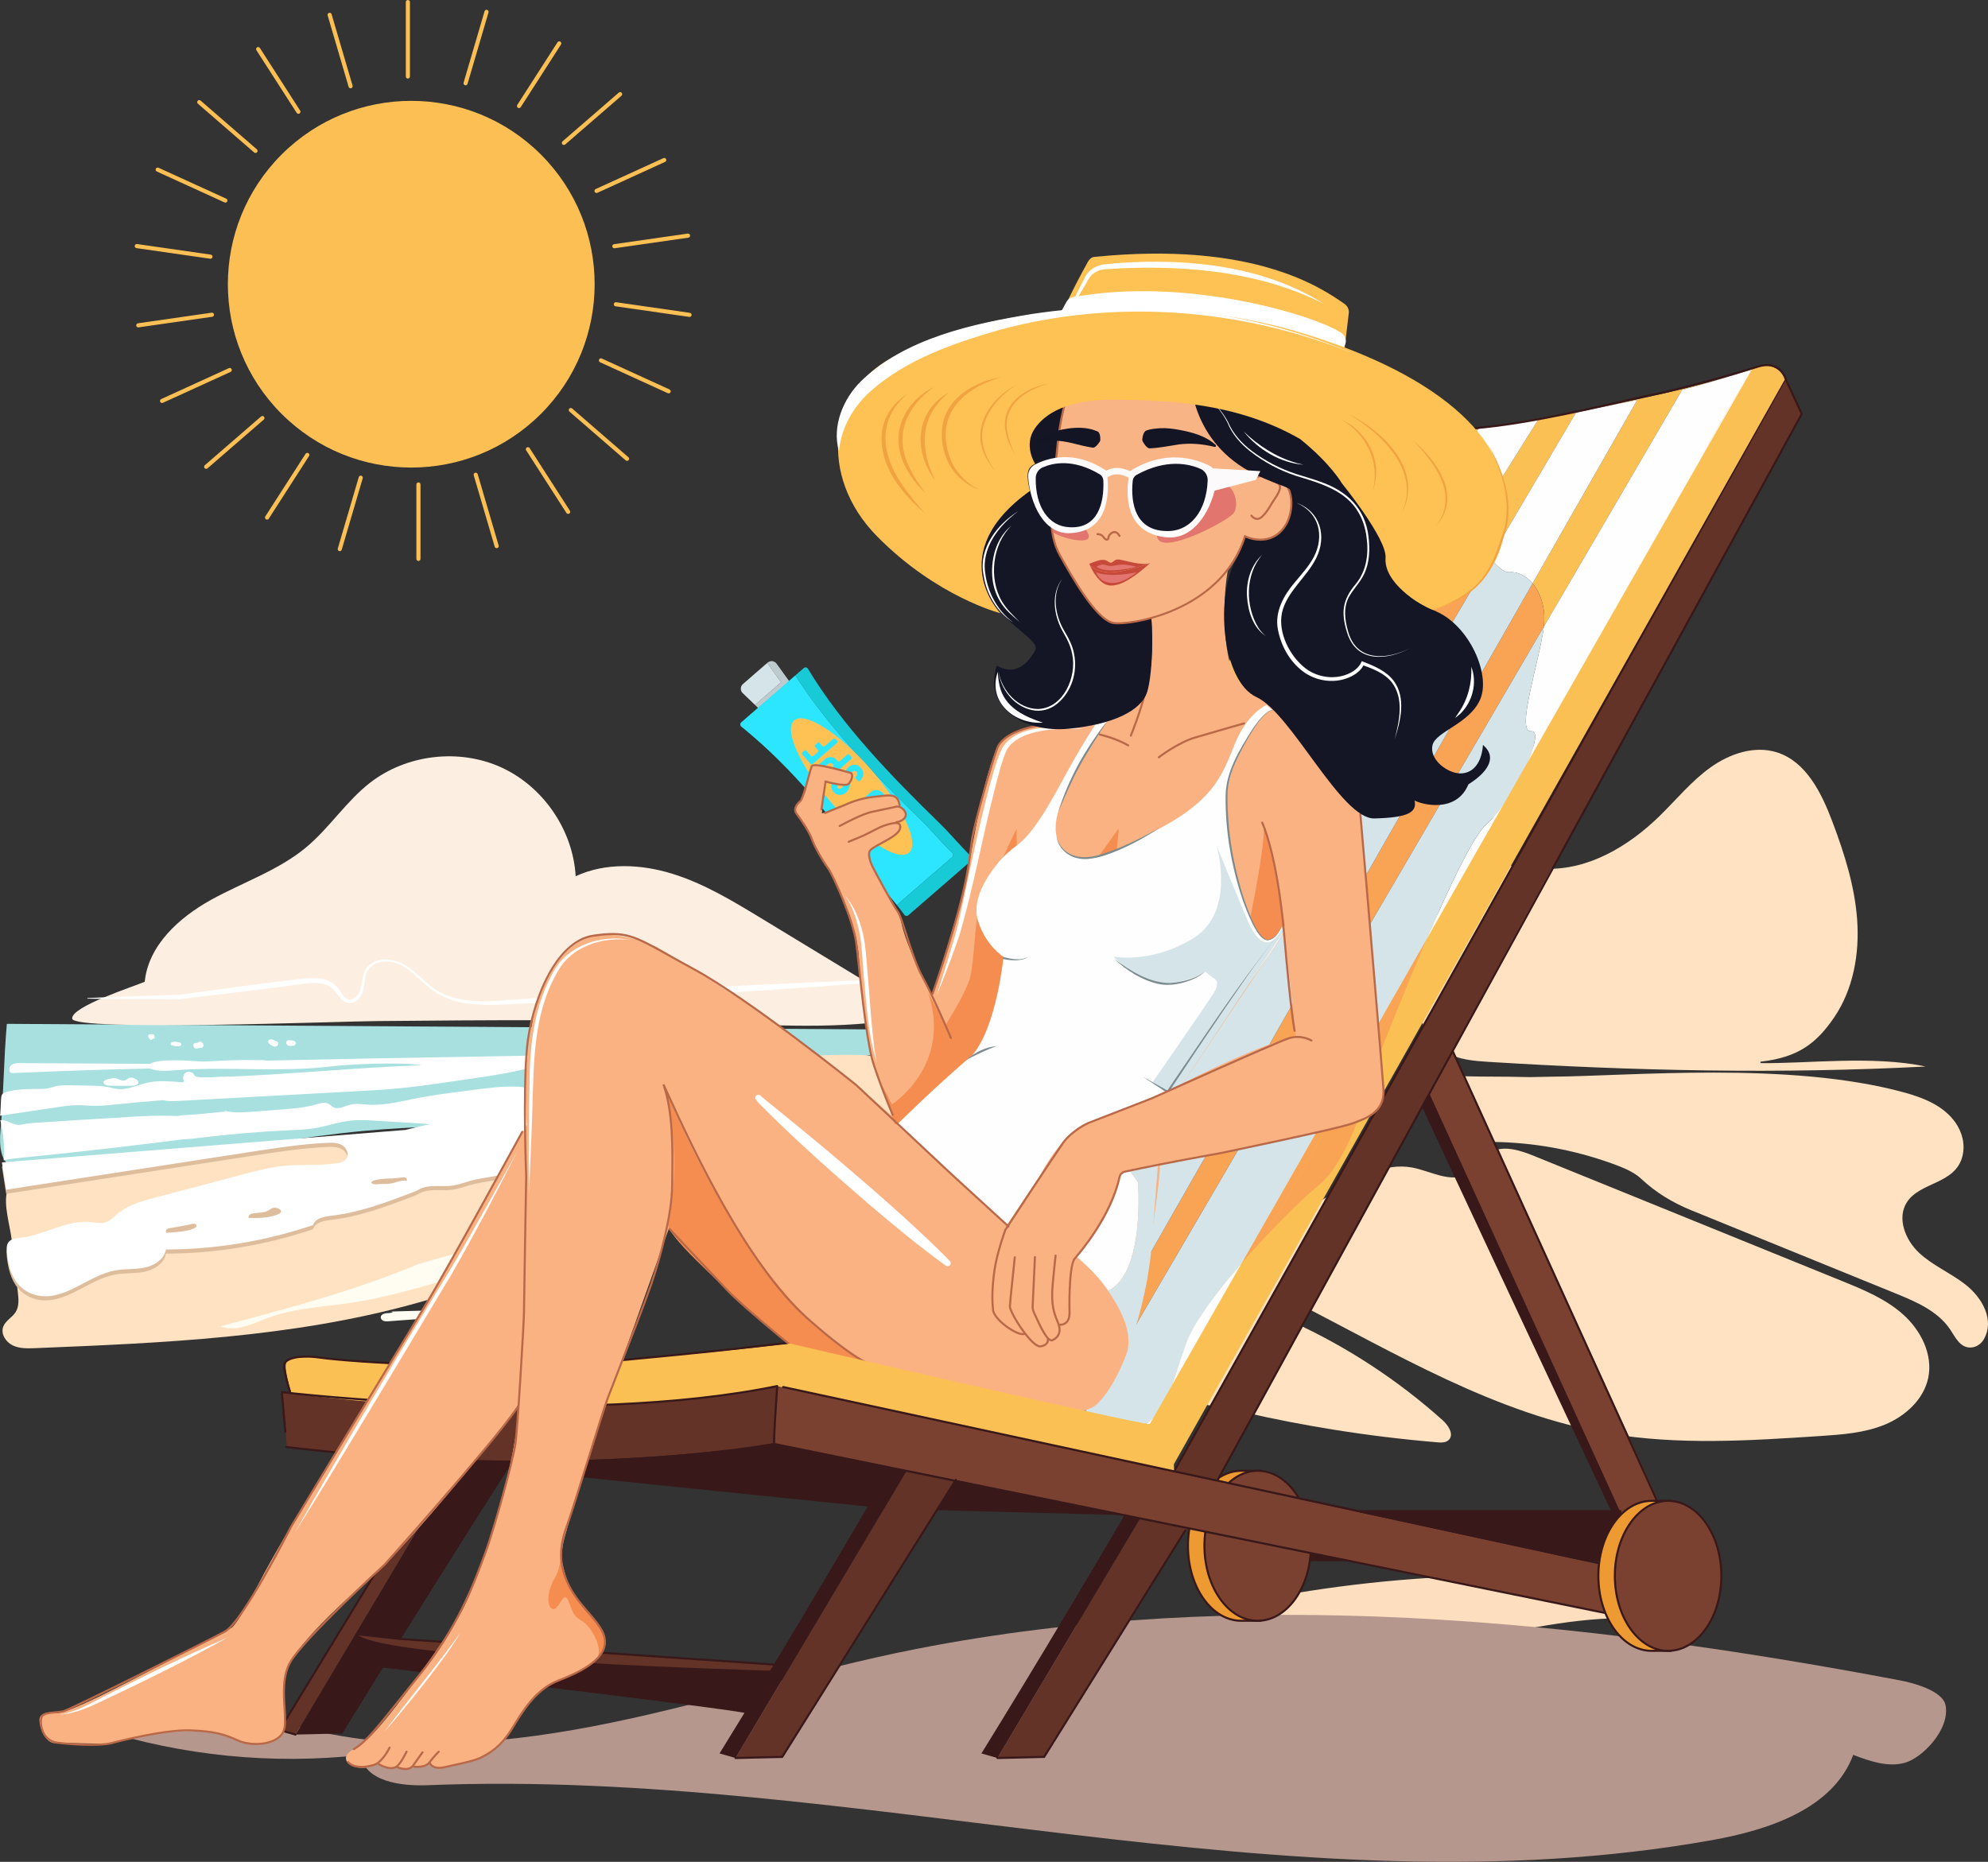 <?xml version="1.0" encoding="UTF-8"?> <svg xmlns="http://www.w3.org/2000/svg" id="_ар_1" data-name="ар 1" viewBox="0 0 2424.82 2271.37"><rect x="0" y="0" width="2424.82" height="2271.37" fill="#333333" stroke="none"/><defs><style> .cls-1 { fill: #141626; } .cls-1, .cls-2, .cls-3, .cls-4, .cls-5, .cls-6, .cls-7, .cls-8, .cls-9, .cls-10, .cls-11, .cls-12, .cls-13, .cls-14, .cls-15, .cls-16, .cls-17, .cls-18, .cls-19, .cls-20, .cls-21, .cls-22, .cls-23, .cls-24, .cls-25, .cls-26, .cls-27, .cls-28, .cls-29, .cls-30, .cls-31, .cls-32 { stroke-width: 0px; } .cls-2 { fill: #fefefe; } .cls-3 { fill: #a7e0df; } .cls-4 { fill: #fffcf2; } .cls-5 { fill: #381819; } .cls-6 { fill: #e2756d; } .cls-7 { fill: #fdc154; } .cls-8 { fill: #18c9d6; } .cls-9 { fill: #fee2c2; } .cls-10 { fill: #fac054; } .cls-11 { fill: #f58d50; } .cls-12 { fill: #fcbf54; } .cls-13 { fill: #b96948; } .cls-14 { fill: #131424; } .cls-15 { fill: #b5978d; } .cls-16 { fill: #ed9a32; } .cls-17 { fill: #f9a355; } .cls-18 { fill: #f1a341; } .cls-19 { fill: #fcfafa; } .cls-20 { fill: #fddebf; } .cls-21 { fill: #fff; } .cls-22 { fill: #debd9c; } .cls-23 { fill: #becbce; } .cls-24 { fill: #633328; } .cls-25 { fill: #7c8b8e; } .cls-26 { fill: #f9b485; } .cls-27 { fill: #c7493a; } .cls-28 { fill: #fab283; } .cls-29 { fill: #fcefe1; } .cls-30 { fill: #2ce6ff; } .cls-31 { fill: #d4e4e8; } .cls-32 { fill: #7a4131; } </style></defs><g id="_ар_3" data-name="ар 3"><path class="cls-3" d="M8.38,1249.05l1170.27,7.55c-7.43,36.12-533.14,64.52-545.97,99.1-1.09,2.93-2.29,5.99-4.7,7.98-2.61,2.16-6.16,2.68-9.52,3.1-57.43,7.13-115.48,7.5-173.11,12.73-76.78,6.97-152.63,22.55-229.49,28.57-59.25,4.64-119.24,3.63-177.45,15.66-7.31,1.51-15.05,3.2-22.07.67-16-5.76-17.34-27.54-15.81-44.48,3.79-41.79,4.05-89.1,7.84-130.88Z"></path><path class="cls-20" d="M1958.53,1926.2c12.9.95,26.72,2.43,36.55,10.83,9.84,8.4,12.35,26.3,1.56,33.44-5.24,3.47-11.95,3.5-18.24,3.56-69.59.61-137.75,18.05-206.21,30.54-68.46,12.48-139.97,19.9-206.89.82-17.61-5.02-35.72-12.07-50.21-23.55-24.1-19.1-14.9-23,10.72-28.19,47.62-9.66,95.69-17.12,144-22.37,95.82-10.42,192.59-12.15,288.72-5.06Z"></path><path class="cls-15" d="M721.33,2106.42c133.62-25.4,263.3-68.69,396.77-94.85,394.16-77.26,805.25-36.29,1199.88,38.52,13.07,2.48,51.75,11.88,55.14,30.49,5.4,29.7-28.74,64.11-49.6,69.93-20.85,5.82-42.82-1.95-63.07-9.62-24.69,65.93-103.22,91.66-172.53,104.04-515.92,92.2-1042.37-88.07-1566.05-67.05-32.93,1.32-76.44-4.35-82.26-36.79-107.29,11.88-217.05.99-319.91-31.74,1.17.37,54.25-31.02,63.57-32.86,24.12-4.75,51.23-3.25,75.52-.07,36.2,4.73,68.87,19.98,103.8,29.62,116.27,32.08,241.64,22.63,358.74.37Z"></path><path class="cls-9" d="M1752.94,1759.57c4.93.41,10.52.59,14.09-2.85,6.85-6.59-.35-17.78-7.42-24.12-54.51-48.85-116.42-89.42-182.98-119.88-5.85-2.68-12.05-5.54-15.59-10.91s-2.83-14.05,3.03-16.69c4.53-2.04,9.73.25,14.15,2.51,124.1,63.53,246.53,137.68,383.95,161.12,84.76,14.46,171.5,8.85,257.3,3.2,27-1.78,54.55-3.68,79.57-14,25.01-10.32,47.48-30.74,52.93-57.24,5.8-28.24-8.95-57.54-30.38-76.83-21.43-19.28-48.73-30.5-75.45-41.34-77.55-31.5-155.1-62.99-232.65-94.49-47.35-19.23-94.7-38.46-142.04-57.69-17.4-7.07-37.99-13.95-54.05-4.2-10.99,6.67-16.94,19.77-28.11,26.12-20.15,11.46-44.33-3.81-67.13-7.98-33.34-6.09-65.68,12.49-94.49,30.34-48.68,30.16-97.66,60.54-140.11,98.98-22.64,20.5-119.92,118.63-75.05,141.78,30.3,15.64,73.16,20.3,106.31,27.84,35.73,8.13,71.73,15.11,107.91,20.91,41.86,6.71,83.97,11.86,126.21,15.41Z"></path><path class="cls-9" d="M1892.5,1313.51c95.01-.53,289.54-19.15,429.66,19.14,23.73,6.49,47.98,16,62.6,36.35,8.68,12.08,12.5,27.27,8.82,41.69-8.76,34.29-51.78,30.91-67.82,56.19-12.3,19.39-1.71,45.96,15.09,61.6s38.74,24.62,56.76,38.85c20.02,15.8,35.71,42.94,22.07,66.59-3.53,6.13-10.03,10.24-17.1,10.02-12.07-.38-17.55-12.49-23.77-21.83-15.04-22.59-41.69-34.02-66.83-44.25l-249.27-101.46c-22.28-9.07-43.14-21.59-60.64-38.1-7.43-7.01-17.73-11.97-27.43-15.7-46.26-17.81-95.53-27.77-145.07-29.3-16.76-.52-33.76-.11-50.02-4.24-18.93-4.81-37.29-16.92-42.05-36.75-2.14-8.89-.66-18.42,4.35-26.07,9.09-13.85,23.34-13.72,36.63-13.39,38.67.97,48.94.22,87.61,1.19l26.39-.53Z"></path><path class="cls-9" d="M1750.25,1164.55c3.34-22.69,8.63-45.52,20.18-65.33,11.56-19.81,30.17-36.42,52.6-41.22,20.28-4.34,41.22,1.16,61.94,1.87,52.46,1.78,101.52-27.52,139.09-64.18,20.57-20.07,38.91-42.72,62.27-59.46,23.36-16.74,53.67-27.08,81.06-18.38,35.6,11.3,54.37,49.44,67.56,84.39,14.63,38.76,27.37,78.75,30.29,120.08,2.92,41.33-4.7,84.46-27.98,118.73-21,30.92-43.4,48.97-89.3,54.05-1.15.13-1.1,1.82.06,1.84,54.9.85,136.21-9.58,200.7,4.16-177.36,9.26-355.22,5.36-532.49-5.64-18.25-1.13-37.27-2.57-52.97-11.95-20.37-12.16-31.5-35.99-34.17-59.56s1.91-47.3,6.47-70.58l14.68,11.17Z"></path><path class="cls-29" d="M176.54,1197.69c4.42-44.31,41.76-78.22,80.7-99.81,38.95-21.59,82.48-35.92,116.61-64.52,28.23-23.66,48.48-55.89,77.57-78.48,44.52-34.59,108.52-42.1,159.84-18.75,51.32,23.35,87.71,76.53,90.88,132.82,36.58-16.9,79.65-14.87,118.13-2.92,38.48,11.95,73.36,33.06,107.8,53.98,65,39.47,129.99,78.94,194.99,118.41-81.81,18.11-166.69,12.85-250.43,9.8-137.48-5-275.1-3.78-412.67-2.55-36.69,0-370.41,13.08-371.92-2.94-1.4-14.89,75.4-39.28,88.49-45.02Z"></path><path class="cls-21" d="M106.57,1217.6c31.24-1.55,79.96-3.03,111.79-3.95,47.22-6.66,98.98-13.5,147.53-19.3,14.51-1.75,33.44-2.93,44.61,9.16,3.69,4.05,5.88,8.62,8.91,11.99,7.03,8.42,16.22,2.05,19.49-6.47,3.43-9.01,2.18-20.38,8.64-28.61,14.43-16.91,40.81-9.62,55.45,3.24,9.81,7.82,18.11,16.97,28.46,23.82,32.22,20.45,71.93,13.03,108.08,11.13,118.5-8.17,238.44-15.31,357.22-20.47,0,0,59.59-2.43,59.59-2.43,19.87-.71,39.74-1.46,59.62-2.02l.04.75c-33.64,2.96-84.54,6.73-118.93,9.27-128.62,9.12-258.3,16.45-387.03,21.91-29.6,1.09-62.4-.48-86.2-20.36-11.67-9.33-21.23-21-34.51-27.89-17.44-8.74-42.55-5.15-44.25,17.98-.99,7.23-1.56,15.87-6.71,21.98-5.55,7.71-16.04,8.65-22.36,1.3-6.66-7.9-10.31-15.86-20.86-18.06-8.97-2.27-18.78-1.17-28.47.1l-29.56,3.93c-39.53,5.07-79.1,9.89-118.7,14.38l-55.92-.03-27.97-.25c-9.32-.06-18.64-.18-27.97-.36v-.75h-.01Z"></path><path class="cls-9" d="M21.74,1576.6c.95,8.08,1.75,16.86-2.49,23.81-4.14,6.78-12.49,10.61-15.29,18.05-3.29,8.74,3.03,18.73,11.44,22.82,8.4,4.08,18.18,3.79,27.51,3.41,155.52-6.31,312.64-12.87,462.68-54.27,69.94-19.3,137.59-45.99,205.08-72.63,110.39-43.57,220.78-87.13,331.17-130.7,18.02-7.11,36.7-14.67,49.72-29.01,13.02-14.34,18.43-37.58,6.94-53.17-10.67-14.47-30.92-17.23-48.88-17.84-166.93-5.73-326.04,67.81-491.8,88.36-71.97,8.93-144.91,7.8-216.87,16.82-83.23,10.43-164.45,34.31-248.3,40.21-23.57,1.66-75.49-9.74-83.99,20.89-4.57,16.47,3.59,42.01,5.55,58.8,2.52,21.48,5.03,42.96,7.55,64.45Z"></path><path class="cls-4" d="M511.6,1541.65c-78.31,32.86-160.72,54.68-242.82,76.39,18.8,7.56,39.31-3.3,58.31-10.37,31.87-11.87,66.51-13.17,100.15-18.15,41.32-6.12,81.56-17.9,121.64-29.64,9.02-2.64,18.44-5.52,25.1-12.15,11.42-11.39,7.59-23.16-8.04-20.36-18.23,3.27-36.41,9.55-54.33,14.28Z"></path><path class="cls-4" d="M476.46,1600.03c.94.17,1.88.33,2.82.5-2.42,1.65-5.6,1.32-8.51,1.61-2.91.29-6.28,1.94-6.37,4.87-.06,2.03,1.63,3.79,3.54,4.48,1.92.69,4.02.55,6.05.4,19.91-1.47,39.81-2.95,59.72-4.42,4.16-.31,10.08-2.12,7.3-7.27-2.2-4.08-15.33-1.58-18.86-1.47-15.23.44-30.45.87-45.68,1.31Z"></path><path class="cls-22" d="M647.31,1366.38c-.8-7.38-3.47-6.12-9.92-4.66-5.89,1.33-12.88,4.13-18.9,4.25-41.11.82-82.13,6.54-121.89,17.02-.55.14-1.1.3-1.64.48-164.21,13.23-328.43,26.45-492.64,39.68,1.72,11.09,3.45,22.19,5.17,33.28,99.42-15.37,198.84-30.74,298.26-46.11,30.77-4.76,61.6-9.52,92.69-11.04,6.29-.31,12.93-.4,18.44,2.65,5.51,3.05,9.14,10.38,6.03,15.86-2.55,4.49-8.25,5.93-13.35,6.64-21.06,2.94-42.52.83-63.68,2.98-16.51,1.68-32.64,5.93-48.69,10.17-35.89,9.47-71.77,18.95-107.66,28.42-16.27,4.3-33.12,8.88-46.03,19.68-4.62,3.86-8.85,8.59-14.59,10.44-6.21,2.01-12.91.27-19.41-.26-29.52-2.42-57.3,16.84-86.54,19.49-14.79,1.34-16.05,8.11-14.12,22.11,1.94,14.05,6.24,28.46,17.17,38.19,6.44,5.73,14.7,9.3,23.25,10.39,32.31,4.11,59.24-25.33,91.29-31.14,11.86-2.15,24.17-.97,35.96-3.45,11.8-2.48,23.89-10.18,25.88-22.06,60.91-.17,121.79-10.27,179.48-29.81,2.63-8.51,13.54-10.42,22.39-11.42,33.32-3.76,65.11-15.66,96.49-27.47,4.22-1.59,8.53-3.25,12.3-5.67.4-.15.81-.31,1.2-.46,11.85-4.54,25.17-1.39,37.74-3.16,7.3-1.03,14.24-3.71,21.34-5.68,17.39-4.82,35.82-5.42,52.88-11.28,6.79-2.33,13.64-5.78,17.46-11.85,3.07-4.88,3.8-10.84,4.22-16.59.97-13.17.8-26.47-.62-39.61Z"></path><path class="cls-21" d="M285.77,1370.8c-.54-4.68-4.61-10.5-9.03-11.24-2.46-.41-6.19,1.45-8.74,1.76-3.04.38-6.12.29-9.17.52-7.38.55-14.8.58-22.19.41-9.25-.21-18.5-.76-27.75-1.01-8.14-.22-16.28-.2-24.41.05-7.46.23-14.91.65-22.35,1.08-20.45,1.18-40.89,2.41-61.33,3.69-19.24,1.21-38.47,2.46-57.71,3.71-3.71.24-7.44.49-11.1,1.14-3.5.63-7,1.63-10.54,1.32-7.31-.65-13.81-6.82-21.03-5.52,3.91,15.97,5.28,32.56,4.02,48.96,6.32-1.74,12.88-2.39,19.4-3.03,81.53-8.09,162.92-17.63,244.11-28.61,3.77-.51,7.62-1.05,11.02-2.75,3.4-1.7,6.34-4.8,6.81-8.57.08-.6.07-1.25,0-1.92Z"></path><g><path class="cls-21" d="M651.18,1287.76c-24.27.42-48.54.85-72.82,1.27-84.51,1.48-169.03,2.97-253.53,4.85-2.19-.62-5.02-.64-6.36-.6-8.25.24-16.55-.23-24.81-.07-15.45.3-30.88,1.12-46.32,1.87-17.92-1.15-52.53-3.95-64.4,2.68-5.5.02-11,0-16.5-.03-12.94-.07-25.88-.14-38.82-.21-34.29-.18-68.58-.37-102.88-.55-3.86-.02-8.06.07-11.06,2.51-2.99,2.44-3.34,8.15.23,9.61,14.1-.55,28.2-1.1,42.3-1.64,16.2-.63,32.41-1.26,48.62-1.82,25.88-.89,51.76-1.55,77.65-2.08,11.64,4.53,26.6,2.36,38.54,1.61,61.06-3.85,122.64,3.12,183.38-4.23,23.42-2.83,86.87-5.58,110.07-1.31-71.41,2.01-174.6,12.25-242.39,13.97-4.6.12-9.23.22-13.79.75-4.36-.06-8.71-.11-13.07-.17-2.72-.04-5.75-.22-7.78-1.92-.18-.4-.37-.8-.59-1.18-.57-.97-1.4-1.74-2.36-2.32-.53-.41-1.13-.66-1.78-.77-2.34-.71-5.01-.4-6.9,1.18-2.81,2.34-3.21,6.89-1.22,9.88-.15.25-.33.48-.57.66-.8.63-1.93.59-2.94.51-13.93-1.04-28.12-2.42-41.74.71-11.84,2.71-23.29,8.8-35.37,7.66-4.1-.39-8.07-1.61-12.11-2.41-7.12-1.42-14.42-1.57-21.67-1.71-7.65-.15-15.3-.3-22.96-.45-6.42-.13-12.92-.24-19.19,1.18-3.66.83-7.21,2.19-10.92,2.77-3.18.5-6.41.43-9.63.44-12.92.02-27.98.18-40.42,4.08-5.33,1.67-5.48,3.81-5.86,9.26-.12,1.64-.7,19.37-1.2,19.43,22.94-3.43,45.87-6.85,68.81-10.28,8.45-1.26,16.94-2.53,25.48-2.59,6.97-.05,13.93.71,20.9.79,8.98.11,17.93-.89,26.86-1.82,18.98-1.97,37.99-3.62,57.01-5.13,5.52,1.55,11.52,1.3,17.31.99,54.21-2.94,108.41-5.88,162.62-8.82,17.24-.94,34.47-1.87,51.71-2.81,18.97-1.03,37.95-2.06,56.86-3.88,22.47-2.17,44.82-5.45,67.16-8.73,8.56-1.26,17.13-2.52,25.69-3.78,24.18-3.55,48.46-7.13,71.83-14.27-.36-4.36-.72-8.71-1.07-13.07Z"></path><path class="cls-21" d="M127.1,1322.18c1.93,1.98,4.97,2.25,7.74,2.35,7.98.29,15.96.19,23.95.09,2.24-.03,4.53-.06,6.66-.77,1.64-.55,3.32-1.78,3.35-3.51.02-1.58-1.35-2.81-2.68-3.65-2.83-1.78-6.54-2.86-9.48-1.25-1.21.67-2.18,1.74-3.44,2.32-5.26,2.45-10.3-3.76-15.74-2.39-2.92.73-14.95,2.1-10.36,6.81Z"></path><path class="cls-21" d="M185.83,1267.49c0,.79-.97,1.29-1.73,1.11-.77-.18-1.34-.8-1.84-1.41-.66-.8-1.29-1.68-1.47-2.7-.18-1.02.21-2.22,1.16-2.65.77-.35,1.66-.14,2.5-.14.74,0,1.5-.17,2.21.05.93.29,1.56,1.22,1.76,2.18.2.96.07,1.95-.07,2.92-1.34.17-2.67.46-3.97.85"></path><path class="cls-21" d="M221.22,1273.56c-.27-1.07-1.5-1.55-2.58-1.81-1.88-.44-3.8-.71-5.72-.81-1.32-.06-2.76-.01-3.81.8-1.05.81-1.36,2.65-.27,3.41.49.34,1.12.39,1.71.42,1.73.1,3.54.84,3.54.84,1.27.14,2.56.14,3.84,0,.82-.09,1.66-.26,2.34-.73.68-.47,1.15-1.33.95-2.13Z"></path><path class="cls-21" d="M246.94,1272.33c-.98-1.08-2.49-2.01-3.84-1.46-.75.3-1.29,1-2.03,1.32-1.18.51-2.62-.03-3.8.49-1.01.44-1.58,1.61-1.53,2.71.05,1.1.63,2.13,1.37,2.94.73.8,2.02,1.44,2.84.72l.87-.2c1.32-.35,2.73-.23,4.09-.43,1.36-.2,2.8-.86,3.27-2.15.5-1.36-.27-2.86-1.24-3.93Z"></path><path class="cls-21" d="M338.21,1270.72c-.42-.24-.91-.34-1.37-.49-1.76-.55-3.29-1.7-5.08-2.17-1.78-.47-4.11.11-4.62,1.89-.51,1.77,1.07,3.42,2.55,4.52,1.14.84,2.37,1.65,3.77,1.81,0,0,1.62.86,2.89.46,1.27-.4,2.45-1.27,2.93-2.51.48-1.24.08-2.84-1.08-3.5Z"></path><path class="cls-21" d="M360.84,1271.93c-.42-1.48-2.12-2.14-3.62-2.44-1.5-.3-3.04-.46-4.57-.47-.62,0-1.26.02-1.83.25-1.62.65-2.2,2.9-1.38,4.44.82,1.54,2.68,2.34,4.43,2.28l.84-.03c1.43.03,2.92.05,4.22-.56,1.29-.62,2.3-2.08,1.92-3.46Z"></path></g><path class="cls-21" d="M273.41,1356.2c.75-.07,1.7-.34,1.74-1.09.04-.75-1.54-.2-.87.14,11.44,2.71,23.38,1.82,35.1.91,11.69-.91,23.38-1.81,35.06-2.72,13.62-1.06,27.35-2.13,40.49-5.91,5.59-1.61,12-3.6,16.88-.43,1.52.99,2.73,2.41,4.27,3.38,6.19,3.87,13.89-.95,20.96-2.79,7.05-1.83,14.47-.53,21.74-.06,20.31,1.29,40.35-4.09,60.32-7.99,17.24-3.36,34.67-5.64,52.09-7.91,5.41-.71,10.83-1.41,16.24-2.12,18.32-2.39,36.76-4.79,55.2-3.8,5.69.31,11.72,1.07,16.18,4.63,7.38,5.89,7.57,17.68,2.77,25.82-4.79,8.14-13.24,13.35-21.61,17.74-12.7,6.66-26.59,12.27-40.91,11.52-12.54-.65-24.26-6.11-36.37-9.43-14.32-3.92-29.26-4.86-44.08-5.77-16.42-1.01-32.84-2.03-49.27-3.04-10.53-.65-21.13-1.3-31.62-.16-15.33,1.66-30.02,7.09-45.25,9.47-8.97,1.4-18.07,1.73-27.15,2.14-38.51,1.75-76.96,5.03-115.21,9.8-6.71.84-13.62,1.71-20.17.03-6.55-1.69-12.76-6.58-13.86-13.26-2.05-12.44,10.85-14.52,19.47-14.91,15.96-.72,31.95-2.75,47.86-4.18Z"></path><path class="cls-21" d="M647.31,1361.34c-.8-7.38-3.47-6.12-9.92-4.66-5.89,1.33-12.88,4.13-18.9,4.25-41.11.82-82.13,6.54-121.89,17.02-.55.14-1.1.3-1.64.48-164.21,13.23-328.43,26.45-492.64,39.68,1.72,11.09,3.45,22.19,5.17,33.28,99.42-15.37,198.84-30.74,298.26-46.11,30.77-4.76,61.6-9.52,92.69-11.04,6.29-.31,12.93-.4,18.44,2.65,5.51,3.05,9.14,10.38,6.03,15.86-2.55,4.49-8.25,5.92-13.35,6.64-21.06,2.94-42.52.83-63.68,2.98-16.51,1.68-32.64,5.93-48.69,10.17-35.89,9.47-71.77,18.95-107.66,28.42-16.27,4.3-33.12,8.88-46.03,19.68-4.62,3.86-8.85,8.59-14.59,10.44-6.21,2.01-12.91.27-19.41-.26-29.52-2.42-57.3,16.84-86.54,19.49-14.79,1.34-16.05,8.11-14.12,22.11,1.94,14.05,6.24,28.46,17.17,38.19,6.44,5.73,14.7,9.3,23.25,10.39,32.31,4.11,59.24-25.33,91.29-31.14,11.86-2.15,24.17-.97,35.96-3.45,11.8-2.48,23.89-10.18,25.88-22.06,60.91-.16,121.79-10.27,179.48-29.81,2.63-8.51,13.54-10.42,22.39-11.42,33.32-3.76,65.11-15.66,96.49-27.47,4.22-1.59,8.53-3.25,12.3-5.67.4-.15.81-.31,1.2-.46,11.85-4.54,25.17-1.39,37.74-3.16,7.3-1.03,14.24-3.71,21.34-5.68,17.39-4.82,35.82-5.42,52.88-11.28,6.79-2.33,13.64-5.78,17.46-11.85,3.07-4.88,3.8-10.84,4.22-16.59.97-13.17.8-26.47-.62-39.61ZM236.79,1498.52c-7.86,3.45-16.6,4.15-25.15,4.81-3,.23-5.99.46-8.99.69-.84-1.58-.28-3.76,1.21-4.74.82-.53,1.81-.72,2.77-.89,7.44-1.33,14.89-2.65,22.33-3.98,1.9-.34,8.11-2.56,9.81-.86,2.05,2.06.16,4.03-1.97,4.96ZM339.32,1481.36c-11.21,4.74-23.79,4.67-35.96,4.52-.62-1.49.18-3.27,1.47-4.24,1.29-.97,2.94-1.3,4.53-1.51,6.24-.82,12.97-.37,18.36-3.63,1.25-.76,2.39-1.7,3.7-2.35,5.97-2.95,17.12,3.31,7.91,7.21ZM495.98,1440.77c-5.71-1.55-11.55,1.37-17.32,2.71-4.87,1.13-9.66.87-14.6.93-2.68.03-7.41,1.24-9.85-.31-6.06-3.85,11.73-5.91,14.78-6.12,2.52-.18,5.05-.18,7.57-.27,4.27-.15,8.53-.54,12.75-1.17,1.66-.25,3.43-.52,4.98.14s2.63,2.69,1.69,4.09Z"></path></g><g><path class="cls-10" d="M962.89,1638.87s-353.99,46.91-582.28,16.59c-19.62,1.78-33.89-1.78-32.1,14.27,1.78,16.05,8.92,35.67,8.92,35.67,0,0,326.38,30.32,399.5,23.19,73.12-7.13,197.97-23.19,197.97-23.19l7.99-66.53Z"></path><polygon class="cls-5" points="349.34 1765.3 1087.15 1840.86 1377.39 1848.55 944.91 1748.6 349.34 1765.3"></polygon><path class="cls-5" d="M1727.81,1335.16c3.45,10.34,252.66,540.93,252.66,540.93l16.08-22.97-256.11-546.67-12.63,28.71Z"></path><polygon class="cls-32" points="1732.41 1309.89 1989.66 1873.79 2032.16 1851.97 1763.41 1262.8 1732.41 1309.89"></polygon><rect class="cls-5" x="1466.05" y="1842.33" width="511.59" height="62.34"></rect><g><path class="cls-16" d="M1578.89,1885.8c0-38.72-17.09-71.8-41.22-85.16v-6.39h-23.65v.06s-.06,0-.1,0c-35.88,0-64.97,40.96-64.97,91.49s29.09,91.49,64.97,91.49c.23,0,.46-.02.7-.02h23.05v-6.31c24.13-13.36,41.22-46.44,41.22-85.16Z"></path><path class="cls-5" d="M1513.93,1978.55c-36.51,0-66.22-41.61-66.22-92.75s29.56-92.55,65.96-92.75c.11-.04.23-.06.36-.06h23.65c.7,0,1.26.56,1.26,1.26v5.66c25.06,14.29,41.22,47.9,41.22,85.9s-16.15,71.6-41.22,85.89v5.57c0,.7-.56,1.26-1.26,1.26l-23.75.02ZM1514.02,1795.57c-35.22,0-63.8,40.48-63.8,90.23s28.58,90.23,63.71,90.23l.69-.02h21.8v-5.05c0-.46.25-.88.65-1.1,24.64-13.64,40.57-46.64,40.57-84.06s-15.92-70.42-40.57-84.06c-.4-.22-.65-.64-.65-1.1v-5.14h-22.03c-.12.04-.24.06-.37.06Z"></path><ellipse class="cls-32" cx="1534.07" cy="1885.8" rx="64.97" ry="91.49"></ellipse><path class="cls-5" d="M1534.06,1978.55c-36.51,0-66.22-41.61-66.22-92.75s29.71-92.75,66.22-92.75,66.22,41.61,66.22,92.75-29.71,92.75-66.22,92.75ZM1534.06,1795.56c-35.13,0-63.71,40.48-63.71,90.24s28.58,90.23,63.71,90.23,63.71-40.48,63.71-90.23-28.58-90.24-63.71-90.24Z"></path></g><g><path class="cls-5" d="M360.51,2116.13l209.16-351.4,59.5,12.09c-71.66,112.39-142.22,225.03-211.66,337.96l-57,1.35Z"></path><path class="cls-24" d="M340.99,2110.55l19.52,5.58,209.16-351.4-20.45-2.79c-69.15,119.3-138.55,235.68-208.24,348.61Z"></path></g><g><path class="cls-24" d="M435.25,1993.65l52.26,5.74,469.7,31.96-27.79,9.73s-466.92-19.45-479.43-27.79c-12.51-8.34-14.74-19.64-14.74-19.64Z"></path><g><path class="cls-24" d="M897.16,2144.71l209.16-351.4,59.5,12.09c-71.66,112.39-142.22,225.03-211.66,337.96l-57,1.35Z"></path><path class="cls-5" d="M877.64,2139.14l19.52,5.58,209.16-351.4-20.45-2.79c-69.15,119.3-138.55,235.68-208.24,348.61Z"></path></g><g><path class="cls-24" d="M1216.6,2144.71l209.16-351.4,59.5,12.09c-71.66,112.39-142.22,225.03-211.66,337.96l-57,1.35Z"></path><path class="cls-5" d="M1197.08,2139.14l19.52,5.58,209.16-351.4-20.45-2.79c-69.15,119.3-138.55,235.68-208.24,348.61Z"></path></g><path class="cls-24" d="M1432.11,1795.07l745.6-1333.3,19.92,43.28c-234.83,423.04-480.12,876.87-713.51,1301.96l-52.01-11.94Z"></path><path class="cls-24" d="M948.02,1690.93s-260.29,53.92-604.25,7.44c7.44,68.79,5.58,66.93,5.58,66.93,0,0,284.46,40.9,594.96-3.72,3.72-59.5,3.72-70.65,3.72-70.65Z"></path><polygon class="cls-32" points="948.02 1690.93 2061.7 1932.63 2057.98 1988.41 944.3 1761.58 948.02 1690.93"></polygon><path class="cls-5" d="M943.03,2038.21s-474.14-12.61-507.77-44.56c-18.5,36.99-21.89,34.47-21.89,34.47,0,0,485.94,57.17,497.71,62.21,26.9-38.67,31.95-52.13,31.95-52.13Z"></path></g><g><path class="cls-5" d="M360.51,2117.39c-.12,0-.23-.01-.35-.05l-19.52-5.58c-.38-.11-.68-.39-.83-.75-.14-.37-.11-.78.1-1.11l209.32-343.32c.36-.59,1.14-.78,1.73-.42.59.36.78,1.14.42,1.73l-208.46,341.91,17.93,5.13c.67.19,1.06.89.86,1.56-.16.55-.66.91-1.21.91Z"></path><path class="cls-5" d="M943.1,2031.87s-.06,0-.09,0l-455.58-31.22-52.31-5.74c-.69-.08-1.19-.7-1.11-1.39.08-.69.68-1.19,1.39-1.11l52.26,5.74,455.53,31.22c.69.05,1.22.65,1.17,1.34-.05.66-.6,1.17-1.25,1.17Z"></path><path class="cls-5" d="M1970.35,1971.57c-.08,0-.17,0-.25-.02l-1026.05-208.73c-.68-.14-1.12-.8-.98-1.48.14-.68.81-1.12,1.48-.98l1026.05,208.73c.68.14,1.12.8.98,1.48-.12.6-.65,1.01-1.23,1.01Z"></path><path class="cls-5" d="M644.59,1784.53c-85.09,0-184.99-4.59-295.4-17.98-.69-.08-1.18-.71-1.1-1.4.08-.69.71-1.2,1.4-1.1,336.53,40.82,575.39-.24,593.48-3.51-.13-3.79.08-17.66,3.67-68.05-233.46,47.82-575.57,10.26-601.49,7.3l4.08,46.74c.06.69-.45,1.3-1.14,1.36-.68.06-1.3-.45-1.36-1.14l-4.22-48.28c-.03-.38.11-.75.38-1.01.27-.26.64-.4,1.02-.34,3.6.43,362.67,42.51,603.85-7.42.39-.09.79.02,1.08.28.3.26.45.64.43,1.03-4.58,64.06-3.78,70.09-3.74,70.31.1.34.04.65-.15.96-.18.3-.5.46-.85.53-1.66.32-116.23,21.71-299.95,21.71Z"></path><path class="cls-5" d="M897.16,2145.97c-.68,0-1.24-.54-1.26-1.23-.02-.7.53-1.27,1.23-1.29l56.32-1.34,211.3-337.38c.37-.59,1.15-.76,1.73-.4.59.37.77,1.14.4,1.73l-211.66,337.96c-.22.36-.61.58-1.04.59l-57,1.36h-.03Z"></path><path class="cls-5" d="M1216.6,2145.97c-.68,0-1.24-.54-1.26-1.23-.02-.7.53-1.27,1.23-1.29l56.32-1.34,171.63-275.49c.37-.59,1.14-.76,1.73-.4.59.37.77,1.14.4,1.73l-171.99,276.07c-.23.36-.61.58-1.04.59l-57,1.36h-.03Z"></path><path class="cls-5" d="M2027.95,1847.24c-.48,0-.93-.27-1.14-.74l-255.96-563.47c-.29-.63,0-1.38.62-1.67.64-.28,1.38,0,1.67.62l255.96,563.47c.29.63,0,1.38-.62,1.67-.17.08-.35.11-.52.11Z"></path><path class="cls-5" d="M1485.26,1806.66c-.21,0-.41-.05-.6-.15-.61-.33-.83-1.1-.5-1.71l712.06-1299.79-18.62-40.46-744.4,1331.14c-.34.6-1.1.82-1.71.48-.61-.34-.82-1.11-.48-1.71l745.61-1333.3c.23-.41.68-.68,1.15-.64.47.02.9.3,1.09.73l19.92,43.28c.17.36.15.78-.04,1.13l-712.37,1300.35c-.23.42-.66.65-1.1.65Z"></path></g><path class="cls-5" d="M1402.36,1738.69c-.09,0-.19,0-.28-.03-4.22-.96-421.9-96.31-431.37-98.68-4.51-1.13-12.93-.17-40.82,3.02-29.11,3.32-77.82,8.89-164.39,16.94-164.93,15.34-340.05,2.58-374.9-2.4-27.48-3.92-40.47,1.69-42.5,6.42-1.61,3.75,3.57,23.45,7.22,34.99.21.66-.16,1.37-.82,1.58-.66.21-1.37-.15-1.58-.82-.99-3.14-9.63-30.9-7.13-36.74,2.89-6.74,17.98-11.8,45.17-7.92,34.78,4.97,209.59,17.7,374.31,2.38,86.54-8.05,135.24-13.61,164.33-16.93,28.24-3.23,36.76-4.2,41.72-2.96,9.44,2.36,427.1,97.7,431.32,98.67.68.15,1.1.83.95,1.51-.13.58-.65.98-1.23.98Z"></path><g><path class="cls-10" d="M1580.04,556.27l-201.31,626.43,424.44-659.44c-120.88,19.9-223.13,33.01-223.13,33.01Z"></path><path class="cls-10" d="M1429.19,1690.43c-5.93,15.66-12.82,29.67-22.4,39.25l-4.43,7.76h-5.71c-9.68,5.4-21.65,7.01-36.99,3.05-2.95-.76-5.96-1.8-9.01-3.05h-35.8l9.14-15.65c-18.55-13.67-37.33-32.52-53.78-51.08h-35.58l14.64-24.85c-5.1-6.34-9.72-12.29-13.72-17.57l-26.53,82.55,190.56,53.81,142.95-254.78c-9.39,10.03-18.86,20.52-28.05,31.13l-85.29,149.43Z"></path><path class="cls-10" d="M1793.79,643.77c7.37,12.92,15.84,26.51,24.05,36.87l104.68-177.71,74.49-15.01-127.68,223.77c9.97,11.73,16.27,30.3,13.67,52.91l168.84-289.1c24.69-6.26,53.43-14.76,84.9-24.76l-11.03,19.33c7.34-11.06,13.78-19.4,18.3-22.72-68.49,26.21-199.47,52.14-317.98,72.12l50.33-7.77-82.56,132.08Z"></path><path class="cls-10" d="M2177.31,461c-10.34-19.9-38.61-20.46-49.73-.99l-745.17,1305.02,49.29,21.43,746.01-1324.69-.4-.77Z"></path><path class="cls-2" d="M1840.93,698.06c10.01-.83,20.39,4.19,28.4,13.62l127.68-223.77-74.49,15.01-104.68,177.71c8.48,10.71,16.68,17.96,23.09,17.43Z"></path><path class="cls-2" d="M1234.63,1670.71h35.58c-7.56-8.52-14.62-16.98-20.95-24.85l-14.64,24.85Z"></path><path class="cls-2" d="M2071.9,564.34l53.81-94.28c-17.38,26.18-39.81,67.63-53.81,94.28Z"></path><path class="cls-2" d="M1812.4,1006.22c-15.37,13.67-44.56,75.28-72.04,139.02l93.47-163.78c-7.01,9.77-14.34,18.46-21.43,24.76Z"></path><path class="cls-2" d="M1314.86,1737.43h35.8c-8.63-3.56-17.62-8.98-26.66-15.65l-9.14,15.65Z"></path><path class="cls-2" d="M1429.19,1690.43l85.29-149.43c-30.82,35.6-58.28,72.39-67.31,96.77-6.32,17.06-11.6,35.8-17.98,52.66Z"></path><path class="cls-2" d="M1402.36,1737.43l4.43-7.76c-3.08,3.08-6.44,5.7-10.14,7.76h5.71Z"></path><path class="cls-2" d="M2136.74,450.73c-31.47,10-60.21,18.5-84.9,24.76l-168.84,289.1c-.07.65-.13,1.29-.22,1.95-5.71,41.85-34.24,127.45-15.22,125.55,8.64-.86,5.09,16.35-4.55,38.23l208.88-365.98c14-26.65,36.43-68.1,53.81-94.28l11.03-19.33Z"></path><polygon class="cls-2" points="1057.11 1682.39 1144.61 1682.39 1295.97 1440.24 1378.73 1182.7 1057.11 1682.39"></polygon><path class="cls-2" d="M1803.37,522.95l-.2.31c7.55-1.24,15.17-2.51,22.85-3.81l-22.65,3.5Z"></path><path class="cls-2" d="M1772.45,602.95s9.17,19.49,21.35,40.82l82.56-132.08-50.33,7.77c-7.68,1.29-15.3,2.56-22.85,3.81l-424.44,659.44-82.76,257.54,50.03-80.05c152.01-290.96,390.58-739.3,426.44-757.24Z"></path><path class="cls-17" d="M1608.86,1445.64c41.85-34.24,66.58-140.77,66.58-140.77,0,0,19.53-50.99,44.39-111.03l-177.31,316.02c25.49-27.25,50.27-51.08,66.34-64.23Z"></path><path class="cls-17" d="M1817.84,680.64c-8.21-10.36-16.68-23.95-24.05-36.87l-447.79,716.42c-23.64,45.26-45.19,86.69-63.55,122.12l-46.91,145.98c4.01,5.29,8.63,11.23,13.72,17.57l568.58-965.22Z"></path><path class="cls-17" d="M1514.47,1541c9.18-10.61,18.66-21.1,28.05-31.13l177.31-316.02c6.56-15.83,13.48-32.29,20.52-48.61l-225.88,395.76Z"></path><path class="cls-10" d="M1429.19,1690.43l-22.4,39.25c9.57-9.57,16.47-23.59,22.4-39.25Z"></path><path class="cls-17" d="M1869.33,711.68l-547.2,959.02h-51.92c16.46,18.56,35.23,37.41,53.78,51.08l559.01-957.19c2.6-22.61-3.7-41.18-13.67-52.91Z"></path><path class="cls-31" d="M1869.33,711.68c-8.02-9.43-18.39-14.46-28.4-13.62-6.4.53-14.6-6.72-23.09-17.43l-568.58,965.22c6.33,7.87,13.39,16.32,20.95,24.85h51.92l547.2-959.02Z"></path><path class="cls-31" d="M1350.65,1737.43h46c3.7-2.06,7.06-4.68,10.14-7.76l22.4-39.25c6.38-16.87,11.66-35.6,17.98-52.66,9.03-24.37,36.48-61.17,67.31-96.77l225.88-395.76c27.49-63.74,56.67-125.35,72.04-139.02,7.09-6.3,14.42-14.99,21.43-24.76l29.19-51.14c9.64-21.88,13.19-39.09,4.55-38.23-19.02,1.9,9.51-83.7,15.22-125.55.09-.66.15-1.3.22-1.95l-559.01,957.19c9.04,6.66,18.03,12.09,26.66,15.65Z"></path><path class="cls-2" d="M1346.01,1360.19l447.79-716.42c-12.17-21.33-21.35-40.82-21.35-40.82-35.87,17.93-274.43,466.27-426.44,757.24Z"></path></g><path class="cls-5" d="M1777.63,524.39c-.7,0-1.26-.56-1.26-1.26s.56-1.26,1.26-1.26c56.22,0,154.06-22.53,206.62-34.64,14.52-3.34,25.98-5.98,32.27-7.16,28.76-5.39,98.64-25.04,127.1-33.94,9.22-2.88,17.16-2.58,23.59.91,8.93,4.84,11.6,14,11.71,14.38.19.67-.2,1.36-.87,1.55-.68.19-1.36-.2-1.56-.87-.02-.08-2.52-8.56-10.51-12.87-5.81-3.13-13.08-3.37-21.61-.7-28.52,8.92-98.54,28.6-127.39,34.01-6.24,1.17-17.68,3.81-32.17,7.14-52.66,12.13-150.68,34.7-207.19,34.7Z"></path><g><g><g><g><path class="cls-23" d="M936.27,808.39l-.83.72c.72.48,1.38,1.07,1.92,1.81l15.38,21.37-31.88,27.67,4,3.84,37.76-32.77-15.38-21.37c-2.57-3.57-7.65-4.16-10.97-1.28Z"></path><path class="cls-31" d="M937.36,810.92c-.54-.75-1.2-1.33-1.92-1.81l-29.28,25.41c-3.32,2.88-3.45,7.99-.28,11.04l14.99,14.4,31.88-27.67-15.38-21.37Z"></path></g><g><g><path class="cls-8" d="M1146.37,1004.63c-59.05-57.58-118.86-119.11-160.89-188.8-1.08-1.79-3.51-2.19-5.09-.81l-10.33,8.97c41.44,64.54,97.58,122.11,153.04,176.2,14.38,14.03,24.18,26.7,38.42,40.37,1.44,1.38,1.4,3.7-.1,5l-67.5,58.57c3.38,4.21,6.52,8.24,9.11,11.85,1.16,1.62,3.45,1.89,4.95.58l76.7-66.56c1.51-1.31,1.54-3.62.1-5-14.24-13.67-24.03-26.34-38.42-40.37Z"></path><path class="cls-30" d="M1161.52,1040.55c-14.24-13.67-24.03-26.34-38.42-40.37-55.46-54.09-111.6-111.66-153.04-176.2l-65.95,57.24c-1.58,1.37-1.53,3.84.09,5.16,64.55,52.61,110.81,111.24,162.25,183.47,6.55,9.19,17.96,22.43,27.47,34.27l67.5-58.57c1.51-1.31,1.54-3.62.1-5Z"></path></g><ellipse class="cls-7" cx="1038.72" cy="959.58" rx="31.53" ry="106.85" transform="translate(-374.72 915.64) rotate(-40.95)"></ellipse><g><path class="cls-30" d="M1083.19,1009.46l-13.53,11.74c-1.71,1.49-2.1,1.42-3.59-.21l-9.49-10.93c-.24-.28-.39-.55-.6-.78-.47-.73-.38-1.37.27-1.94,1.03-.97,2.14-1.94,3.24-2.81,1.29-1.04,1.95.1,3.4,1.76,2.86,3.2,4.31,4.87,4.35,4.92.97,1.11,1.66,1.16,2.93.38,1-.62,1.79-1.31,2.32-2.1.87-1.24-.05-1.74-1.04-2.51-.87-.62-1.59-1.46-2.3-2.47-3.32-4.67.08-9.08,2.91-11.62,5.98-5.27,9.69-9.7,15.7-9.24,1.16.12,2.23.42,3.28.88,4.75,2.38,7.95,8.04,4.77,14.29-.55,1.05-1.23,1.96-2.06,2.68-1.16,1-1.9,1-2.95-.04-.49-.47-1.05-1.12-1.61-1.77.16.19-1.44-1.1-1.43-1.84,0-.65,1.05-1.88,1.05-1.88.88-1.42.83-3.07-.15-4.01-.94-.89-2.62-1.06-4.03-.24-.32.2-.64.39-.96.67l-6.76,5.87c-1.44,1.25-2.17,3.02-1.01,4.45,1.32,1.7,1.7,1.12,4.38.18.72-.3,1.27-.13,1.76.34,1.13,1.3,2.01,2.32,2.65,3.14.92,1.15-.23,1.98-1.48,3.07Z"></path><path class="cls-30" d="M1044.31,981.87l17.93-15.56c5.76-5.16,15.7-1.93,16.98,6.37.56,3.82-.53,6.87-3.35,9.24-2.13,1.85-8.1,6.95-17.74,15.4-1.53,1.33-2.84,2.06-3.94,2.2-4.57.72-7.94-.26-10.06-2.89-1.09-1.25-1.52-1.85-1.45-1.67-2.5-3.35-1.48-7.97-.9-9.37.59-1.57,1.46-2.81,2.53-3.73ZM1065.12,973.39l-13.57,11.78c-1.57,1.37-2.94,2.23-2.93,4.49-.03,1.56,1.23,2.83,2.84,2.9,1.48.02,3.08-1.13,4.19-2.1,4.16-3.53,8.66-7.43,13.43-11.66,1.39-1.21,2.2-2.15,2.59-3.38.74-2.43-1.71-4.69-4.17-3.69-.68.34-1.45.85-2.38,1.66Z"></path><path class="cls-30" d="M1036.77,934.54c1.64-1.1,3.55-1.62,5.64-1.65,4.27-.05,4.7,1.12,7.62,4.11,1.62,1.68,2.58,3.53,2.91,5.51.18,1.23.19,2.27-.05,3.13-.75,2.6-1.81,4.65-3.14,6.21-.62.7-1.65,1.84-2.63.99-1.56-1.33-2.62-2.27-3.07-2.78-.85-.89-.85-1.45-.12-2.57.09-.08.2-.33.48-.66.44-.62.63-.96.89-1.59.65-1.87.36-3.23-.92-4.15-1.24-.87-3.25-.75-4.5.33-2.77,2.33-2.35,3.66-2.71,8.2l-.51,7.75c-.48,4.31-2.42,7.79-5.72,10.25-3.85,2.86-8.42,2.84-11.73.52-7.62-5.32-5.74-12.32-2.25-16.16.47-.58.95-.59,1.54-.28,1.5.89,2.78,1.89,3.74,3,.48.56.57,1.13.22,1.76l-.8,1.51c-1.49,3.24,1.47,5.63,4.35,3.7,1.96-1.3,3.15-3.3,3.51-6.05.4-1.88.18-8.03.52-10.35.64-4.7,2.93-8.23,6.71-10.7Z"></path><path class="cls-30" d="M1003.63,928.45l3.1-2.69c3.22-2.55,7.51-2.86,11.15-.91.59.3,1.24.87,2.01,1.66.92,1.07,1.58,1.72,1.82,1.91,1.55,1.41,2.46.22,3.95-1.07l7.27-6.31c.84-.72,1.51-1.07,1.86-1.04.78.06,2.7,2.36,3.86,3.88.87,1.19-.23,1.98-1.34,2.95l-27.98,24.28c-2.27,1.97-2.36,1.96-4.37-.35l-2.33-2.69-2.29-2.64c-2.41-2.78-5.35-8.6-.15-13.92.1-.16,1.26-1.17,3.43-3.06ZM1006.14,940.88c1.94,2.62,2.57,1.18,6.41-2.15l-.04-.05,3.66-3.17c.7-.69.8-1.51.22-2.46-1.25-2-3.85-2.66-5.95-1.33-3.51,2.32-7,5.51-4.3,9.17Z"></path><path class="cls-30" d="M981.58,915.48c1.19-.87,1.9.22,2.9,1.38l1.73,1.99,1.78,1.95c1.04,1.2,2.1,2.89,3.99,1.41.5-.35,1.8-1.48,3.93-3.24.65-.56,1.12-1.05,1.4-1.38,1.51-1.72.43-2.41-2.1-5.41-2.01-2.32-1.95-2.44.27-4.46,1.85-1.61,2.85-2.8,4.02-1.54-.08-.09.73.75,2.26,2.51.77.79,1.25,1.35,1.54,1.59.98.94,2.24.33,4.18-1.36l7.83-6.79q2.55-2.21,4.76.34c2.21,2.55,2.25,2.59-.25,4.76l-27.24,23.64c-.79.68-1.3,1.13-1.52,1.24-1.06.84-1.58.8-2.46-.22-.37-.33-1.29-1.4-2.94-3.29l-6.83-7.88c-1.15-1.52-1.17-1.91.31-3.19.84-.81,1.63-1.49,2.45-2.04Z"></path></g></g></g><path class="cls-28" d="M1686.82,1326.45c-2.69-21.55-29.63-365.46-29.63-365.46,0,0-59.26-95.18-88.9-101.47-29.63-6.29-57.47-15.26-67.34-47.59-9.88-32.33-9.88-97.87,0-130.2s-98.77,52.98-98.77,52.98c0,0,16.16,111.34-24.24,130.2-40.41,18.86-136.49,10.78-158.04,42.2-21.55,31.43-37.71,155.34-44.9,181.38-7.18,26.04-37.71,126.61-37.71,126.61,0,0-33.22-60.16-38.61-93.38-6.29-19.75-45.99-75.66-37.01-83.74,8.98-8.08,40.6-21.32,36.11-31.2-4.49-9.88,16.97-4.59-.53-24.59-2.74-3.13.86-9.59-5.77-10.59-17.82-2.68-53.3,5.7-59.19,9.62-8.08,5.39-29.83,11.07-29.83,11.07l4.18-40.28,26.49,6.28s12.57-15.27,5.39-16.16c-7.18-.9-44.9-10.78-48.49-7.18-3.59,3.59-3.59,33.22-16.16,44.9-12.57,11.67,3.59,12.57,14.37,38.61s16.16,31.43,21.55,40.41c5.39,8.98,35.02,63.75,37.71,108.65,2.69,44.9,15.26,158.04,45.79,198.44-100.57-87.1-146.36-122.12-292.73-211.01-69.14-27.84-110.45-20.65-144.57,64.65-20.65,69.14-13.47,152.65-13.47,152.65,0,0-86.2,156.24-142.77,250.52-56.57,94.28-149.54,241.98-184.43,309.58-27.33,52.96-33.77,54.08-33.77,54.08,0,0-20.65,10.78-77.22,40.41-56.57,29.63-123.02,64.65-135.59,62.86-12.57-1.8-20.65.9-20.65,8.98s7.18,28.73,19.75,27.84c12.57-.9,59.26,1.8,68.24,0,8.98-1.8,44.9-11.67,73.63-13.47,28.73-1.8,53.88-1.8,68.24,5.39,14.37,7.18,68.24,19.75,69.14-13.47.9-33.22-7.25-60.22,15.2-89.85,22.45-29.63,53.04-58.31,93.45-93.33,40.41-35.02,163.2-184.58,176.66-208.82.33,61.27-44.67,216-76.1,264.49-31.43,48.49-96.98,142.77-121.22,154.44-24.24,11.67-8.98,21.55-2.69,23.35s17.13,3.16,27.9-4.03c6.29,2.69,15.2,9.41,23.28,4.03,8.98,2.69,17.96,2.69,20.65-1.8,4.49,4.49,15.26,3.59,19.75-3.59,4.49,7.18,11.67,8.98,23.35,5.39,11.67-3.59,49.39-8.98,67.34-32.33,17.96-23.35,30.53-60.16,66.45-72.73,35.92-12.57,69.14-35.02,52.98-62.86-16.16-27.84-61.06-52.98-45.79-110.45,15.26-57.47,49.39-158.93,49.39-158.93l78.23-219.34s192.69,196,234.11,208.62c122.67,37.38,269.09,24.1,287.48,6.23,32.33-31.43,47.59-95.18,51.18-111.34,3.59-16.16,26.94-156.24,26.04-181.38,26.94-2.69,216.4-43.1,242.44-52.98s32.33-19.75,29.63-41.3ZM1443.48,1321.06l123.02-184.08,14.37,127.51s-29.63,2.69-137.38,56.57Z"></path><path class="cls-11" d="M809.24,1322.96s24.88,72.06,6.04,171.46c-4.23,22.31,224.87,211.64,224.87,211.64,0,0,11.27-11.06,44.13-21.06,13.64-4.15-61.43-27.14-132.87-114.29-90.57-110.49-142.17-247.75-142.17-247.75Z"></path><path class="cls-11" d="M683.53,1893.57s1.79,17.3-7.16,32.21c-8.95,14.91-10.14,34-2.39,36.99,7.76,2.98,13.12-23.86,19.09-10.14,5.97,13.72,5.37,18.49,16.11,24.46,10.74,5.97,25.05,29.83,20.28,43.55,8.95-10.14,9.54-20.88,4.77-31.02-4.77-10.14-32.21-36.99-39.97-55.48-7.76-18.49-10.74-40.56-10.74-40.56Z"></path><path class="cls-11" d="M1076.64,1325.39l11.27,21.92s74.52-47.59,43.83-137.14c20.04,38.2,21.29,40.7,21.29,40.7,0,0,26.3-40.7,30.68-60.11,4.38-19.41,5.64-65.12,9.39-76.4,3.76-11.27,43.21-97.06,46.96-103.32-.63,26.93,2.5,81.4,9.39,108.33,6.89,26.93,7.51,120.23-9.39,150.91-16.91,30.68-100.19,93.93-108.96,98.94-8.77,5.01-40.08,1.88-40.08,1.88l-14.4-45.71Z"></path><polygon class="cls-11" points="1329.62 1059.26 1364.68 1010.42 1359.05 1070.53 1329.62 1059.26"></polygon><path class="cls-11" d="M1522.43,1131.71s19.94-92.83,19.25-123.08c13.75,35.07,25.44,120.33,25.44,120.33,0,0-11.69,25.44-25.44,26.82-13.75,1.38-19.25-24.07-19.25-24.07Z"></path><path class="cls-2" d="M1350.57,879.87l-14.75,4.27s-13.6,20.93-28.92,47.96c-13.72,24.22-41.1,80.42-65.44,98.34-9.37,6.9-18.08,14.68-25.34,23.78-18.08,22.67-30.42,47.7-22.75,70.7,9.91,29.73,30.64,42.35,30.64,42.35,0,0-8.11,84.7-37.84,119.84-48.66,41.45-91.91,84.7-91.91,84.7l133.36,123.44,41.45-62.17s27.03-52.26,56.77-63.07c29.73-10.81,100.92-38.75,100.92-38.75l40.55-53.16s93.71-128.85,98.21-141.46l-1.8-6.31s-12.61,27.93-27.03,10.81c-14.42-17.12-38.74-84.7-40.55-171.2,4.51-48.66,46.85-107.22,55.87-103.62l-7.21-6.31s-23.43,9.91-38.74,47.76c-15.32,37.84-25.23,71.18-105.42,109.93-47.76,25.23-66.68,34.24-88.3,27.93-21.63-6.31-30.64-27.93-20.72-58.57,9.91-30.64,48.17-97.28,58.99-107.19Z"></path><g><path class="cls-2" d="M1388,1442.09l-9.95-13.74-11.92,2.43.91.51s-10.77,53.31-54.02,101.97c0,0,23.19,18.09,38.69,41.44,45.3-21.95,36.28-132.61,36.28-132.61Z"></path><path class="cls-31" d="M1378.05,1428.35l9.95,13.74s9.02,110.66-36.28,132.61c15.28,23.02,32.32,53.45,21.14,80.74,25.23-67.58,30.46-116.94,32.27-140.37,1.8-23.43,7.21-93.71,7.21-93.71l-34.28,6.98Z"></path></g><g><path class="cls-21" d="M928.49,1337.84c.12-.11.15-.22.12-.26l.78.67c1.02.9,4.29,3.57,5.4,4.48,57.06,46.1,113.74,93.37,168.18,142.54,18.86,17.28,37.62,34.69,55.54,53.07,1.46,1.5,1.43,3.9-.06,5.36-1.34,1.3-3.39,1.42-4.86.36-31.15-22.6-60.8-46.92-90.06-71.82-45.98-39.58-91.88-80.01-134.67-123.05-2.16-2.42-5.77-5.67-7.38-8.53-1.74-4.59,5.05-7.42,7.01-2.8h0Z"></path><path class="cls-21" d="M769.06,1146.68c-30.76-3.54-65.29,5.35-84.15,31.15-17.42,25.96-26.45,57.21-30.53,88.04-4.24,31.22-4.08,63.03-5.26,94.72-.95,27.77-2.5,67.69-4.05,95.12-.35-45.76-.18-97.05.95-142.82.69-43.84,7.17-88.61,29.02-127.33,18.03-33.04,58.59-45.66,94.02-38.89h0Z"></path><path class="cls-21" d="M359.58,1869.95c43.44-76.96,90.5-156.7,135.77-232.49,20.29-33.95,50.11-81.37,69.5-115.22,19.62-34,46.57-82.65,66.01-117.3-25.34,50.06-51.53,99.71-79.36,148.45-11.57,19.26-40.09,66.59-51.9,86.61-40.02,66.51-99.13,165.12-140.02,229.95h0Z"></path><path class="cls-21" d="M73.03,2091.63c18.48-2.84,35.52-12.39,51.87-20.96,50.25-25.79,101.01-50.62,152.9-72.98-49.39,27.43-100.04,52.44-151.15,76.48-16.77,7.94-34.79,16.63-53.62,17.46h0Z"></path><path class="cls-21" d="M468.48,2113.23c29.84-40.29,63.81-80.47,92.99-121.17-12.9,22-28.93,41.97-44.36,62.22-15.82,19.97-31.8,39.81-48.64,58.95h0Z"></path><path class="cls-21" d="M1030.35,1092.12c11.73,13.29,18.42,30.42,22.35,47.54,3.5,15.04,4.46,36.98,5.98,52.45,2.11,26.18,3.83,52.36,6.79,78.45.9,8.7,2.2,17.34,4.07,25.92-10.61-33.56-12.56-69.15-15.87-103.96-1.35-15.28-2.14-37.23-4.8-52.08-3.17-17.01-8.53-33.96-18.52-48.32h0Z"></path><path class="cls-21" d="M1321.52,889.3c-27.65-1.16-78.31-1.02-93.71,25.79-6.62,15.24-10.57,32.71-14.83,49-15.11,58.78-25.54,118.82-42.83,177.09-8.37,24.69-17.7,49.02-27.63,73.11,8.89-28.96,18.61-57.72,26.23-87.02,7.85-34.87,16.9-79.75,24.91-114.33,3.99-16.9,7.96-33.81,12.42-50.63,4.91-17.07,8.72-33.75,16.6-50.05,17.61-29.08,69.36-26.94,98.85-22.95h0Z"></path></g><path class="cls-31" d="M1523.48,1126.89c22.62,48.51,41.17,4.39,41.17,4.39l1.1,4.94-122.41,184.99-19.76,10.43-17.57-11.53s64.22-92.77,74.1-108.14c9.88-15.37,0-18.66,0-18.66l-10.43-8.23s-4.94,8.23-41.17,14.27c-36.23,6.04-70.26-32.39-70.26-32.39,0,0,47.21,9.33,98.26-23.05,51.05-32.39,27.45-111.98,27.45-111.98,0,0,35.36,86.05,39.52,94.96Z"></path><path class="cls-25" d="M1350.57,879.87c-11.38,17.49-22.79,35.01-32.9,53.26-10.1,18.23-18.32,37.49-26.51,56.65,12.17-40.19,33.24-77.19,59.4-109.91h0Z"></path><path class="cls-25" d="M1563.56,1128.54c-2.59,8.3-8.15,17.93-17.78,18.61-12.95-1.31-26.04-38.43-30.28-49.91-13.76-41.08-21.22-84.55-20.58-127.91.98-29.44,17.4-55.28,32.57-79.52,5.1-7.42,23.16-33.7,31.62-19.33-11.33-17.78-36.77,29.83-41.61,38.54-10.34,18.72-19.86,38.65-20.31,60.43-.3,42.96,6.97,86.29,20.16,127.17,3.99,11.45,16.27,47.65,28.4,49.72,9.36-.46,14.95-9.82,17.81-17.8h0Z"></path><polygon class="cls-25" points="1393.94 1313.52 1424.24 1330.56 1422.92 1332.71 1393.94 1313.52 1393.94 1313.52"></polygon><path class="cls-25" d="M1424.45,1329.39c42.53-61.76,83.51-124.84,130.26-183.52,1.64-1.78,3.34-3.5,5.01-5.26-1.65,1.77-3.33,3.51-4.95,5.31-22.77,28.26-42.91,58.56-63.54,88.39-21.83,31.97-43.35,64.17-64.69,96.47l-2.09-1.39h0Z"></path><path class="cls-25" d="M1358.81,1169.7c19.91,14.69,42.83,29.57,68.36,29.56,10.02-.73,20.11-2.77,29.45-6.53,4.67-1.91,9.27-4.24,13.07-7.66-3.45,3.81-8.02,6.42-12.61,8.7-14.03,6.23-30.09,9.89-45.33,6.33-20.08-4.95-37.96-16.49-52.95-30.4h0Z"></path><path class="cls-25" d="M1223.67,1167.42c10.02,2.81,21.87,4.99,31.39-.46-2.21,1.61-4.77,2.69-7.43,3.41-8.1,1.98-16.57,1.2-24.66-.53,0,0,.7-2.42.7-2.42h0Z"></path><path class="cls-25" d="M1178.82,1292.83c10.19-8.91,23.13-15.44,36.72-16.63-12.75,4.61-24.55,10.6-36.72,16.63h0Z"></path><g><path class="cls-13" d="M1579.13,1258.85c-.57,0-1.08-.39-1.22-.96-.17-.69-4.22-18.07-12.78-117.18-8.52-98.66-26.55-136.21-26.73-136.58-.31-.62-.05-1.38.57-1.68.62-.31,1.38-.05,1.68.57.18.37,18.41,38.23,26.98,137.47,8.52,98.66,12.67,116.64,12.72,116.81.16.67-.25,1.35-.93,1.52-.1.02-.2.04-.3.04Z"></path><path class="cls-13" d="M1247.47,1628.86c-5.32,0-12.91-4.45-16.25-6.58-9.91-6.34-20.3-16.24-21.17-24.03-1.59-14.31-1.01-30.04,1.83-49.49,3.17-21.73,13.17-48.7,13.27-48.97l.13-.25c.59-.9,59.32-90.33,70.13-105.65,10.99-15.58,30.63-24.62,31.46-25l77.45-30.07c6.13-2.76,151.77-68.35,167.14-73.32,15.85-5.13,28.3,2.53,28.83,2.86.59.37.76,1.14.39,1.73-.37.59-1.14.77-1.73.4-.12-.08-12.02-7.36-26.71-2.6-15.24,4.93-165.43,72.56-166.94,73.24l-77.45,30.07c-.13.06-19.79,9.12-30.38,24.13-10.61,15.03-67.53,101.69-70,105.46-.76,2.06-10.07,27.63-13.09,48.32-2.81,19.23-3.38,34.75-1.82,48.84.77,6.94,10.92,16.36,20.02,22.19,7.14,4.57,13.55,6.92,16.32,5.99.66-.22,1.37.14,1.59.8.22.66-.14,1.37-.8,1.59-.68.22-1.42.32-2.23.32Z"></path><path class="cls-13" d="M1268.51,1643.81c-2.58,0-5.78-1.81-9.75-5.5-12.34-11.5-28.6-38.46-28.22-44.82.45-7.68,5.75-57.62,5.98-59.75.07-.69.7-1.2,1.38-1.12.69.07,1.19.69,1.12,1.38-.05.52-5.52,52.01-5.97,59.63-.3,5.14,15.24,31.48,27.43,42.83,4.84,4.51,7.34,4.96,8.39,4.81,3.34-.43,5.69-1.55,6.98-3.32,1.39-1.91,1.06-3.99,1.05-4.01-.13-.69.33-1.34,1.01-1.47.69-.11,1.34.33,1.47,1.01.02.13.55,3.14-1.5,5.95-1.71,2.34-4.63,3.8-8.68,4.33-.22.03-.45.04-.68.04Z"></path><path class="cls-13" d="M1282.62,1636.47c-6.19,0-13.63-14.64-20.8-30.72-.71-1.58-1.24-2.79-1.57-3.44-2.42-4.84-1.96-8.75-1.94-8.91l2.78-59.9c.03-.69.64-1.27,1.31-1.2.69.03,1.23.62,1.2,1.31l-2.78,59.99c0,.13-.37,3.45,1.69,7.57.33.67.89,1.91,1.61,3.54,11.55,25.9,16.73,30.1,19.06,29.11,6.96-3.04,9.52-9.29,7.04-17.13-.5-1.59-1.16-3.2-1.93-5.07-3.3-8.05-7.82-19.07-5.66-43.58,1.8-20.42,3.63-36.29,3.64-36.45.08-.69.72-1.18,1.4-1.11.69.08,1.18.7,1.11,1.4-.02.16-1.84,16-3.64,36.38-2.11,23.9,2.28,34.59,5.48,42.4.75,1.84,1.47,3.57,2,5.26,2.87,9.08-.28,16.63-8.43,20.2-.51.22-1.03.33-1.57.33Z"></path><path class="cls-13" d="M1293.25,1617.41c-.59,0-.97-.04-1.02-.05-.69-.09-1.17-.72-1.09-1.4.09-.69.72-1.18,1.4-1.09.04,0,4.05.45,7.09-2.33,2.58-2.36,3.81-6.35,3.64-11.87-.02-.56-1.44-56.89,6.79-66.22,4.48-5.08,44.06-51,54.24-98.84.79-3.72,3.74-6.66,7.5-7.47,52.15-11.29,115.44-22.36,116.07-22.48,1.37-.28,140.77-29.19,160.04-35.91,17.87-6.24,40.11-13.99,38.31-40.61-1.8-26.54-20.3-244.07-20.48-246.26l-7.74-89.68c-.06-.69.45-1.3,1.14-1.36.67-.09,1.3.45,1.36,1.14l7.74,89.68c.19,2.2,18.69,219.74,20.49,246.3,1.93,28.53-22.3,36.98-39.99,43.15-19.43,6.78-154.66,34.82-160.4,36.01-.67.12-63.91,11.18-116.01,22.46-2.8.61-4.98,2.78-5.57,5.54-10.1,47.46-47.44,91.61-54.82,99.98-5.9,6.68-6.7,46.33-6.16,64.48.19,6.3-1.32,10.95-4.49,13.82-2.9,2.63-6.36,2.99-8.04,2.99Z"></path><path class="cls-13" d="M1413.43,925.17c-.37,0-.74-.17-.99-.48-.43-.55-.33-1.34.22-1.77.23-.18,23.19-17.97,44.57-24.34,21.16-6.3,59.49-17.21,59.87-17.31.67-.2,1.36.2,1.55.87.19.67-.2,1.36-.86,1.55-.38.11-38.7,11.01-59.84,17.3-20.93,6.23-43.52,23.74-43.74,23.91-.23.18-.5.27-.77.27Z"></path><path class="cls-13" d="M1376.1,910.6c-.21,0-.43-.05-.62-.17-15.57-8.9-34.07-13.03-34.26-13.07-.68-.15-1.11-.82-.96-1.5.15-.68.82-1.1,1.5-.96.19.04,19.05,4.25,34.97,13.34.6.34.81,1.11.47,1.72-.23.41-.66.63-1.09.63Z"></path><path class="cls-13" d="M1379.29,898.76c-.16,0-.32-.03-.47-.09-.64-.26-.95-.99-.69-1.64.12-.29,11.85-29.29,16.78-50.34.16-.67.81-1.09,1.51-.94.68.16,1.1.84.94,1.51-4.97,21.25-16.78,50.43-16.91,50.72-.2.49-.67.78-1.16.78Z"></path><path class="cls-13" d="M1137.56,1213.33c-.14,0-.27-.02-.41-.07-.66-.23-1-.94-.78-1.6,39.15-113.26,44.02-155.01,46.64-177.44.52-4.44.96-8.27,1.57-11.74,3.69-21.21,22.93-89.28,30.56-109.93,7.9-21.38,46.68-27.85,48.33-28.12.68-.12,1.33.36,1.44,1.04.11.69-.35,1.33-1.04,1.44-.39.06-38.97,6.5-46.37,26.51-7.6,20.58-26.77,88.38-30.44,109.49-.59,3.4-1.04,7.2-1.55,11.61-2.63,22.52-7.52,64.45-46.76,177.97-.18.52-.67.85-1.19.85Z"></path><path class="cls-13" d="M1159.87,1267.5c-.49,0-.95-.29-1.16-.77-.22-.51-21.97-51.64-34.54-74.08-7.39-13.2-14.57-35.47-20.34-53.37-4.08-12.66-7.61-23.6-9.6-26.13-5.19-6.6-27.84-48.8-31.09-55.3-2.66-5.32-5.84-14.96-3.7-19.68,1.55-3.41,7.97-6.85,15.4-10.84,10.7-5.74,24.01-12.89,21.74-20.18-.19-.6-.58-1.02-1.24-1.32-4.48-2.04-17.07,2.64-21.55,4.61l-20.55,10.31-17.58,7.35c-.64.27-1.38-.03-1.65-.68-.27-.64.03-1.38.68-1.65l17.5-7.31,20.52-10.31c1.81-.8,17.35-7.48,23.66-4.62,1.3.59,2.21,1.58,2.6,2.86,2.9,9.27-10.83,16.64-22.95,23.14-6.44,3.46-13.1,7.03-14.3,9.67-1.52,3.34.67,11.53,3.66,17.51,3.13,6.27,25.84,48.54,30.82,54.87,2.27,2.89,5.68,13.49,10.01,26.91,5.74,17.79,12.87,39.94,20.14,52.92,12.64,22.56,34.44,73.81,34.66,74.33.27.64-.03,1.38-.67,1.65-.16.07-.33.1-.49.1Z"></path><path class="cls-13" d="M1024.11,1008.96c-.45,0-.89-.25-1.12-.68-.32-.62-.08-1.38.53-1.7l10.17-5.26c7.4-3.72,16.61-8.35,27.58-11.67l32.83-6.98c5.21-.46,11.1,5.1,11.96,9.75.36,1.95-.15,4.05-1.44,5.91-1.46,2.1-4.57,4.85-11.09,5.99-.69.12-1.34-.34-1.46-1.02-.12-.69.34-1.34,1.02-1.46,4.42-.77,7.78-2.53,9.46-4.95.9-1.3,1.27-2.72,1.03-4.01-.64-3.47-5.48-8.07-9.11-7.73l-32.58,6.93c-10.66,3.24-19.76,7.81-27.08,11.49l-1.98.99-8.16,4.25c-.19.1-.38.14-.58.14Z"></path><path class="cls-13" d="M1006.31,993.08c-.5,0-.97-.29-1.16-.78-.26-.64.05-1.38.69-1.64l25.98-10.59c.07-.04,15.36-7.41,34.04-9.23,2.42-.24,4.7-.5,6.84-.75,14.1-1.64,23.42-2.73,25.8,11.91.11.69-.35,1.33-1.04,1.44-.69.12-1.33-.35-1.44-1.04-2-12.26-8.59-11.49-23.03-9.81-2.15.25-4.45.52-6.89.76-18.21,1.78-33.11,8.95-33.25,9.02l-26.06,10.62c-.15.06-.32.09-.47.09Z"></path><path class="cls-13" d="M1088.85,1361.28c-.49,0-.95-.29-1.16-.76-.13-.31-13.34-31.36-23.26-61.56-7.51-22.88-13.77-80.58-17.91-118.76-1.4-12.92-2.61-24.09-3.54-30.78-3.58-25.95-27.29-80.29-34.23-89.82-7.33-10.07-17.19-27.93-19.89-36.06-2.6-7.81-13.02-23.18-18.01-29.68-4.61-6-1.15-12.98,4.32-17.24,2.42-1.88,7.14-19.17,9.96-29.49,1.65-6.06,2.96-10.84,3.73-12.68,1.71-4.07,14.09-2.42,44.18,5.87,1.73.48,3.03.84,3.75,1.02,1.84.46,3.09,1.6,3.61,3.3,1.12,3.63-1.4,9.11-4.34,12.42-3.63,4.09-21.8-.34-28.04-2.02l-4.82,32.63c-.1.69-.73,1.17-1.43,1.06-.69-.1-1.16-.74-1.06-1.43l5.23-35.44,1.37.39c11.67,3.27,24.9,5.34,26.86,3.15,2.48-2.79,4.6-7.47,3.82-10-.26-.85-.84-1.35-1.82-1.6-.73-.18-2.06-.55-3.82-1.03-35.66-9.84-40.69-8.4-41.19-7.33-.71,1.69-2.06,6.64-3.62,12.37-4.4,16.1-7.99,28.6-10.84,30.82-.92.72-8.88,7.21-3.87,13.72,3.89,5.06,15.49,21.67,18.41,30.41,2.65,7.94,12.32,25.46,19.54,35.37,7.23,9.94,30.98,64.1,34.68,90.96.93,6.73,2.14,17.91,3.55,30.85,4.13,38.08,10.37,95.62,17.8,118.24,9.88,30.1,23.05,61.05,23.18,61.35.27.64-.02,1.38-.66,1.65-.16.07-.33.1-.49.1Z"></path><path class="cls-13" d="M431.5,2135.17c-.43,0-.85-.22-1.08-.62-.35-.6-.15-1.37.44-1.72,14.36-8.47,26.89-24.15,57.15-62.05,6.63-8.31,14.11-17.67,22.63-28.24,46.3-57.44,65.8-109.9,78.7-144.62l.77-2.07c12.89-34.68,34.42-115.52,37.26-134.5,2.83-18.88,10.46-150.17,10.46-159.6,0-10.81,2.7-164.63,2.73-166.18-.04-.95-4.04-102.61.92-156.69,4.89-53.3,33.59-131.54,82.1-138.61,39.63-5.77,49.92,0,93.24,24.3,8.5,4.76,18.12,10.16,29.54,16.36,68.95,37.41,197.38,140.67,198.67,141.7l115.25,107.95,70.55,64.63c.51.47.55,1.27.08,1.78-.47.51-1.27.55-1.78.08l-70.56-64.64-115.18-107.9c-1.22-.98-129.47-104.09-198.22-141.39-11.43-6.2-21.07-11.61-29.57-16.37-42.72-23.96-52.87-29.65-91.65-24-47.16,6.87-75.15,83.87-79.96,136.35-4.94,53.92-.95,155.42-.91,156.43-.03,1.63-2.73,155.42-2.73,166.21,0,9.45-7.65,141.05-10.48,159.97-2.86,19.07-24.46,100.21-37.39,135l-.77,2.07c-12.96,34.87-32.53,87.56-79.1,145.32-8.52,10.57-16,19.93-22.63,28.24-30.47,38.15-43.08,53.95-57.84,62.65-.2.12-.42.17-.64.17Z"></path><path class="cls-13" d="M440.76,2156.87c-12.61,0-16.94-6.14-17.17-6.48-.39-.57-.24-1.36.34-1.75.57-.39,1.35-.24,1.74.33.09.12,7.09,9.66,29.94,2.98,9.79-2.85,18.37-20.24,18.46-20.41.3-.62,1.05-.88,1.68-.58.62.3.88,1.06.58,1.68-.37.76-9.16,18.56-20.01,21.73-6.21,1.81-11.35,2.5-15.56,2.5Z"></path><path class="cls-13" d="M477.04,2158.29c-7.41,0-15-4.66-15.43-4.92-.59-.37-.77-1.14-.4-1.73.37-.59,1.14-.77,1.73-.41.13.08,12.68,7.77,19.96,2.96,4.98-3.3,11.77-17.56,11.84-17.7.3-.63,1.04-.89,1.68-.6.63.3.9,1.05.6,1.68-.29.61-7.15,15.04-12.72,18.73-2.2,1.46-4.72,2-7.25,2Z"></path><path class="cls-13" d="M494.44,2159.43c-3.97,0-7.87-1.28-10.33-2.53-.62-.31-.86-1.07-.55-1.69.32-.62,1.07-.86,1.69-.56.12.07,12.38,6.13,17.96-1.93,5.5-7.95,11.01-15.61,11.07-15.69.41-.56,1.19-.7,1.76-.29.56.41.69,1.19.29,1.76-.05.08-5.55,7.72-11.04,15.65-2.75,3.97-6.83,5.27-10.84,5.27Z"></path><path class="cls-13" d="M508.63,2156.8c-2.17,0-3.69-.19-3.87-.21-.69-.09-1.17-.72-1.08-1.41.09-.69.71-1.19,1.41-1.09.13.01,13.05,1.6,17.91-4.99,5.37-7.28,11-12.76,11.24-12.98.5-.48,1.3-.47,1.78.03.48.5.47,1.29-.03,1.78-.06.05-5.73,5.56-10.96,12.67-3.93,5.33-11.68,6.21-16.38,6.21Z"></path><path class="cls-13" d="M535.72,2157.96c-9.91,0-12.28-6.01-12.4-6.32-.24-.65.09-1.38.74-1.62.64-.24,1.37.09,1.61.73.14.34,3.04,7.08,17.06,3.78,3.52-.83,7.27-1.66,11.07-2.49,12.91-2.85,26.25-5.79,32.79-9.23l.6-.32c8.46-4.45,22.63-11.89,36.24-34.28,13.81-22.72,29.46-48.47,57.25-59.22,23.56-9.11,55-23.68,55.92-44.88.52-12.07-9.03-23.22-20.09-36.14-7.3-8.52-15.57-18.17-21.64-29.21-13.76-25.02-15.33-48.5-5.09-76.16,4.61-12.46,15.62-47.86,26.27-82.1,10.51-33.82,20.44-65.76,24.26-75.87,2.28-6.05,6.77-17.55,12.45-32.12,13.72-35.19,32.51-83.38,39.89-104.86,12.28-35.77,25.55-86.34,25.97-120.97l.1-7.74c.51-36.63,1.14-82.22-10.68-115.56l2.33-.94,3.16,6.91c28.74,62.92,96.03,210.28,171.9,277.84,63.04,56.14,83.78,59.3,83.98,59.33.69.09,1.18.71,1.1,1.4-.08.68-.7,1.18-1.38,1.1-.84-.09-21.34-2.93-85.37-59.95-73.08-65.08-138.07-203.42-168.71-270.35,7.15,31.33,6.63,69.03,6.19,100.26l-.1,7.73c-.42,34.94-13.76,85.81-26.1,121.76-7.39,21.53-26.19,69.75-39.92,104.96-5.68,14.56-10.16,26.06-12.44,32.1-3.79,10.04-13.71,41.95-24.22,75.73-10.66,34.27-21.67,69.71-26.31,82.23-10.1,27.27-8.62,49.42,4.93,74.07,5.95,10.81,13.77,19.95,21.34,28.79,11.41,13.32,21.26,24.82,20.69,37.88-.99,22.68-33.3,37.75-57.53,47.12-26.99,10.44-42.4,35.8-56.01,58.18-13.97,22.99-28.52,30.63-37.22,35.2l-.6.31c-6.84,3.6-20.35,6.58-33.42,9.46-3.79.84-7.53,1.66-11.03,2.48-2.92.69-5.44.97-7.59.97Z"></path><path class="cls-13" d="M993.65,1666.38c-.27,0-.55-.09-.78-.28-.84-.67-84.28-67.49-106.48-91.07-22.39-23.79-71.36-75.56-71.36-75.56l1.83-1.73s48.98,51.78,71.36,75.56c22.07,23.45,105.38,90.16,106.22,90.83.54.43.63,1.23.2,1.77-.25.31-.61.47-.98.47Z"></path><path class="cls-13" d="M111.22,2129.88c-14.09,0-29.99-1.16-41.15-2.56-7.59-.95-13.58-4.82-17.35-11.2-4.63-7.85-4.8-17.78-3.15-21.93,2.03-5.07,10.29-5.8,18.28-6.51,3.34-.3,6.5-.58,9-1.16,8.03-1.86,173.06-84.28,196.99-97.28,21.4-11.62,79.33-125.87,79.91-127.02,1.45-2.41,141.08-233.03,164.68-271.54,23.59-38.49,116.54-208.73,117.47-210.45.33-.61,1.1-.84,1.71-.5.61.33.83,1.1.5,1.7-.94,1.72-93.91,172.02-117.54,210.56-23.6,38.51-163.22,269.12-164.63,271.45-2.35,4.65-58.82,116.02-80.91,128.01-18.12,9.84-188.72,95.46-197.62,97.52-2.66.62-5.91.9-9.34,1.21-6.9.61-14.71,1.31-16.17,4.94-1.43,3.57-1.19,12.66,2.98,19.72,3.4,5.76,8.61,9.12,15.49,9.98,18.99,2.38,51.84,4.09,65.39.46.63-.17,63.77-16.95,97.26-15.55,29.04,1.24,41.45,4.91,58.28,12.68,15.21,7.02,45.64,5.26,53.01-10.09,2.93-6.1,2.26-16.58,1.49-28.73-1.12-17.69-2.52-39.71,7.35-56.81,16.25-28.12,111.2-115.36,115.23-119.06,1.18-1.32,126.76-141.63,161.74-191.18.4-.57,1.19-.71,1.75-.3.57.4.7,1.18.3,1.75-35.06,49.67-160.74,190.08-162.01,191.49-1.07.99-98.79,90.76-114.84,118.55-9.5,16.44-8.13,38.04-7.02,55.39.79,12.5,1.48,23.29-1.73,29.98-8.09,16.84-39.87,18.88-56.33,11.28-16.85-7.78-28.54-11.23-57.34-12.45-33.13-1.47-95.87,15.3-96.5,15.47-5.82,1.56-15.04,2.16-25.2,2.16Z"></path></g><path class="cls-25" d="M1288.5,1020.77c7.12,23.86,29.17,28.68,50.95,22.55,26.31-7.35,50.76-20.2,74.68-33.22-20.38,13.44-42.08,25.03-65.24,32.99-5.76,1.83-11.94,3.5-17.95,4.26-19.23,3.52-38.7-6.52-42.44-26.59h0Z"></path></g><path class="cls-7" d="M1638.92,434.4l6.12-51.45c.87-4.64-1.06-9.34-4.92-12.06-28.39-19.92-111.37-77.09-305.52-57.45-3.31.33-5.99,2.92-7.6,5.83-39.06,70.62-43.19,94.82-43.19,94.82l355.11,20.3Z"></path><path class="cls-21" d="M1614.42,480.34l26.94-61.88c.87-4.64-1.06-9.34-4.92-12.06-28.39-19.92-185.72-69.86-328.12-43.83-3.27.6-5.99,2.92-7.6,5.83-39.06,70.62-41.41,91.64-41.41,91.64l355.11,20.3Z"></path><path class="cls-21" d="M1292.24,400.85c9.59-20.27,20.92-42.54,31.14-62.65,4.78-9.57,15.21-15.47,25.86-15.87,3.59-.47,13.74-1.32,17.5-1.62,84.74-5.53,175.54,3.92,248.59,50.28-76.28-38.88-163.79-47.19-248.18-43.69-3.69.21-13.75.8-17.34,1.1-8.89-.05-17.59,4.25-22.11,12.18-11.22,19.57-23.76,41.1-35.45,60.27h0Z"></path><g><path class="cls-1" d="M1314.79,466.92s-63.58,12.51-65.66,53.16c-2.08,40.65,30.23,53.16,16.68,69.83-13.55,16.68-69.83,40.65-69.83,101.1s75.04,86.51,66.7,102.14c-8.34,15.63-23.97,32.31-46.9,18.76-16.68,51.07,33.35,82.34,87.55,77.13,54.2-5.21,88.59-21.89,95.89-44.82,7.3-22.93,9.38-93.8-1.04-129.24-10.42-35.44-48.99-231.38-83.38-248.06Z"></path><path class="cls-1" d="M1498.23,533.63s37.52,101.1,10.42,146.96c-27.1,45.86-18.76,150.09,23.97,169.89,42.73,19.8,103.18,149.04,143.83,148,40.65-1.04,52.11-7.3,48.99-21.89,9.38,5.21,51.07,15.63,65.66-19.8,21.89-13.55,36.48-32.31,17.72-47.94-2.08,27.1-16.68,36.48-31.27,34.39-14.59-2.08-34.39-17.72-30.23-34.39,4.17-16.68,45.86-26.06,58.37-56.28,12.51-30.23-13.55-88.59-53.16-106.31-39.61-17.72-56.93-35.43-59.01-70.87-2.08-35.44-20.81-89.18-91.69-151.71-41.69-37.52-114.03-60.91-149.47-60.91"></path><g><path class="cls-26" d="M1321.26,458.33s-24.57.7-32.3,94.78c-7.72,63.19-11.94,96.19,4.21,124.97,16.15,28.79,43.69,76.87,64.05,81.78,16.41,3.96,131.83-12.27,161.32-105.65,13.34,6.32,36.51,8.42,49.85-14.04,13.34-22.47,9.13-68.1-33-58.98,9.83-37.21,15.45-87.76-7.02-107.42-22.47-19.66-156.56-38.61-207.11-15.45Z"></path><path class="cls-13" d="M1363.55,761.63c-2.91,0-5.16-.2-6.62-.55-21.55-5.2-50.8-57.33-64.85-82.39-16.2-28.88-12.07-62.68-4.57-124.03l.21-1.71c7.37-89.74,30.22-95.5,33.22-95.86,49.87-22.65,184.11-5.4,208.27,15.73,26.37,23.08,13.42,85.19,7.92,106.74,18.09-3.29,27.65,3.85,32.49,10.57,10.14,14.08,7.83,37.26-.13,50.67-13.75,23.16-37.38,20.63-50.16,15.13-27.85,85.17-126.09,105.7-155.76,105.7ZM1321.32,459.58c-.43.04-23.64,2.89-31.1,93.63l-.21,1.76c-7.68,62.8-11.53,94.32,4.27,122.49,13.88,24.74,42.76,76.23,63.25,81.17,16.14,3.9,130.41-11.67,159.82-104.81l.43-1.38,1.3.62c11.65,5.52,34.91,8.87,48.23-13.55,7.55-12.72,9.8-34.66.25-47.91-6.56-9.11-17.59-12.29-31.9-9.19l-2,.43.52-1.99c5.05-19.12,19.5-83.29-6.63-106.15-20.87-18.26-155.09-38.47-205.76-15.25l-.47.11Z"></path><g><path class="cls-27" d="M1355.84,698.25c-13.55.6-22.36-5.08-26.41-8.51,2.6,5.78,11.48,23.32,23.78,24.49,14.59,1.39,31.93-11.66,49.3-26.9-7.73,2.67-30.84,10.23-46.67,10.92Z"></path><path class="cls-27" d="M1355.84,698.25c15.83-.7,38.94-8.25,46.67-10.92.18-.16.36-.32.55-.48-10.18,3.86-31.59-3.51-37.91-4.21-6.32-.7-7.37,3.86-10.18,3.86s-4.56-3.86-10.53-3.51c-5.97.35-15.8,4.91-15.8,4.91,0,0,.27.69.79,1.84,4.05,3.43,12.86,9.1,26.41,8.51Z"></path></g><path class="cls-6" d="M1412.16,656.94s-6.5-5.96,12.45-24.9c18.95-18.95,47.1-39.52,63.88-41.69,16.78-2.17,23.82,25.99,16.24,35.73-7.58,9.74-85,50.35-92.58,30.86Z"></path><path class="cls-6" d="M1292.68,616.03s38.09,29.75,35.31,39.47c-2.7,9.44-38.02-1.04-42.89-5.91-4.87-4.87,1.62-33.02,7.58-33.57Z"></path><path class="cls-6" d="M1336.96,697.94s4.69,3.29,21.16,3.42c14.63.11,28.39-3.29,28.39-3.29,0,0-16.14,14.3-31.43,13.05-15.46-1.27-18.12-13.18-18.12-13.18Z"></path><path class="cls-6" d="M1337.35,691.22s5.05-2.9,8.6-2.39c3.55.51,7.48,2.28,12.8,1.27,5.32-1.01,10.64-1.52,13.81-1.27,3.17.25,13.95,2.52,13.95,2.52,0,0-36.75,10.14-49.17-.13Z"></path><path class="cls-14" d="M1393.25,536.01c.62-6.17,2.22-8.82,3.97-10.32,5.43-2.49,11.75-2.76,17.67-3.28,7.99-.4,16.07.6,24,2.1,15.64,3.02,32,7.29,43.91,18.34,1.05.91.07,2.75-1.27,2.36-14.51-3.59-28.67-4.85-43.31-3.08-11.59,1.73-22.84,4.16-34.5,4.78-.89.07-1.75.24-2.72-.17-1.95-.82-4.07-2.77-7.13-8.11-.5-.8-.72-1.74-.62-2.63h0Z"></path><path class="cls-14" d="M1341.27,539.01c-3.25,4.7-5.26,6.35-7.04,6.97-.88.31-1.61.09-2.37-.04-16.12-2.23-31.53-9.11-48.1-8.17-6.27.23-12.57.98-19.19,2.42-1.24.32-2.13-1.41-1.14-2.22,5.2-4.67,11.58-8.23,18.35-10.59,18.4-5.12,39.94-9.05,57.83-.61,1.42,1.53,2.58,4.11,2.48,9.87-.01.9-.32,1.7-.83,2.38h0Z"></path><path class="cls-13" d="M1349.94,659.62c-1.14,0-2.89-.57-4.72-3.31-2.44-3.66-6.34-3.45-6.49-3.44-.71.04-1.29-.47-1.34-1.16-.05-.69.46-1.29,1.15-1.34.21,0,5.5-.36,8.77,4.55,1.16,1.73,2.26,2.34,2.82,2.16.41-.12.69-.71.69-1.47,0-2.26,2.92-6.52,6.8-7.55,1.97-.52,5.76-.56,9,5.11.34.6.14,1.37-.47,1.72-.6.34-1.37.14-1.72-.47-1.83-3.2-3.9-4.53-6.16-3.92-2.8.74-4.93,4.01-4.93,5.12,0,1.9-.97,3.42-2.47,3.87-.22.07-.54.13-.92.13Z"></path><path class="cls-13" d="M1533.54,634.31c-.23,0-.46-.01-.69-.03-4.41-.37-7.34-4.26-7.46-4.43-.41-.56-.3-1.34.26-1.76.55-.42,1.34-.3,1.76.26.02.03,2.4,3.15,5.67,3.42,1.86.17,3.71-.65,5.53-2.39,4.64-4.45,7.11-8.55,9.97-13.29,1.49-2.46,3.02-5.01,5.02-7.91,3.29-4.77,7.51-11.56,6.19-15.43-.45-1.33-1.58-2.27-3.46-2.88-.66-.21-1.02-.92-.81-1.58.21-.66.92-1.02,1.58-.81,2.65.85,4.35,2.35,5.07,4.46,1.66,4.89-2.6,12.01-6.5,17.66-1.96,2.84-3.47,5.35-4.94,7.78-2.95,4.9-5.51,9.14-10.39,13.81-2.15,2.06-4.44,3.11-6.81,3.11Z"></path></g><path class="cls-1" d="M1452.37,462.75s0,77.13,78.17,115.69c36.73,18.12,43.77,12.51,55.24,32.31,11.46,19.8,80.25,99.01,81.3,139.66,1.04,40.65,30.23-46.9,7.3-87.55-22.93-40.65-112.11-230.23-222-200.11Z"></path><g><path class="cls-21" d="M1242.17,623.54c-23.77,17.32-45.52,45.2-40.38,76.21,1.27,9.92,4.3,19.87,8.71,28.82,5.96,12.07,14.59,23.02,25.59,30.94-11.66-7.13-20.88-17.95-27.31-30.06-4.89-8.99-7.88-19.25-9.37-29.36-5.53-31.73,17.22-60.7,42.76-76.55h0Z"></path><path class="cls-21" d="M1233.88,641.23c-23.58,22.26-28.14,64.79-11.84,92.4,5.63,9.59,13.96,17.3,21.79,25.33-4.27-3.66-8.53-7.31-12.6-11.22-17.59-16.55-23.46-38.89-20.41-62.41,1.99-16.71,9.67-33.62,23.07-44.1h0Z"></path><path class="cls-21" d="M1295.79,705.9c-12.81,18.35-9.1,43.14,1.2,61.76,5.56,9.38,11.22,19.33,13.1,30.21,4.44,21.8-2.97,46.11-20.35,60.42-8.57,7.34-20.54,10.49-31.56,7.84-21.79-4.86-38.02-25.71-40.33-47.47,3.61,23.63,23.74,46.36,48.65,46.31,30.89-1.44,47.02-39.44,41.35-66.66-1.22-6.56-3.58-13.03-6.66-18.97-1.35-2.48-4.55-8.23-5.91-10.79-10.09-19.06-13.39-44.62.5-62.65h0Z"></path><path class="cls-21" d="M1272.12,881.64c-34.85,2.39-67.71-25.55-55.12-61.93.46,7.98,1.45,15.6,3.86,22.56,7.73,22.16,30.19,32.54,51.26,39.37h0Z"></path><path class="cls-21" d="M1539.58,676.82c-20.98,23.83-20.88,62.94-4.56,89.24,2.51,3.78,5.49,7.31,9.2,10.04-16.01-10.15-22.04-30.53-23.21-48.55-1.08-18.36,4.7-38.18,18.58-50.73h0Z"></path><path class="cls-21" d="M1467.43,480.24c12.44,9.17,23.16,20.96,30.51,34.62,6.03,14.4,16.58,25.88,28.91,35.23,16.37,12.35,34.9,21.89,54.37,28.26,9.78,3.13,19.77,5.84,29.51,9.44,31.84,11.03,54.42,32.1,58.46,66.76,1.81,15.4,1.53,31.89-5.52,46.09-4.44,9.43-11.93,16.98-17.26,25.74-8.3,13.27-6.3,29.86-2.01,44.19,10.37,37.03,47.31,34.57,75.87,20.1-28.96,15.37-66.28,18.16-77.39-19.63-7.31-23.86-5.53-39.23,10.68-58.46,13.38-16.08,16.13-37.53,13.23-57.72-1.37-10.06-4.27-19.98-9.33-28.8-15.43-28.07-48.34-36.88-76.93-45.65-19.7-6.49-38.24-16.44-54.67-29.08-12.28-9.49-23.07-21.48-28.76-36.06-7.05-13.73-17.46-25.64-29.7-35.04h0Z"></path><path class="cls-21" d="M1517.08,526.57c17.71,16.91,38.94,30.8,62.55,37.72,3.33,1.2,6.83,1.67,10.25,2.66-28.43-2.36-55.03-18.41-72.81-40.38h0Z"></path><path class="cls-21" d="M1581.39,613.51c29.17,10.33,37.19,40.67,24.07,67.27-6.1,12.31-15.25,22.42-23.35,32.88-8.05,10.19-15.71,21.2-18.46,33.99-5.05,24.43,9.57,53.02,28.87,67.84,15.3,11.57,37.2,14.22,54.41,5.46,6.29-3.18,11.61-7.99,14.04-14.33,0,0,1.75.68,1.75.68,13.55,5.22,28.26,11.34,37.33,23.46,15.15,20.84,8.35,48.64,1.01,71.11,5.85-22.32,11.68-49.48-3.35-69.31-9.06-11.38-22.96-16.61-36.4-21.45l2.57-1.11c-2.94,6.9-8.84,11.59-14.96,14.82-18.71,9.72-42.49,7.04-59.27-5.4-16.79-12.44-27.34-31.74-31.04-51.98-3.89-20.99,7.08-40.93,20.21-56.39,8.48-10.38,17.67-20.12,23.76-31.7,13.12-25.48,6.54-54.09-21.2-65.83h0Z"></path><path class="cls-21" d="M1794.61,813.64c7.51,19.17,1.47,42.51-13.1,56.74-2.06,2.04-4.42,3.79-6.72,5.48,1.52-2.5,3.35-4.65,4.81-7.06,10.99-16.23,15.85-35.6,15-55.16h0Z"></path></g><path class="cls-7" d="M1262.53,565.8s-14.55-22.46-.4-42.98c12.36-17.93,39.11-36.23,100.6-35.19,61.49,1.04,144.87,3.13,223.04,47.94,37.52,30.23,51.07,54.2,51.07,54.2,0,0,54.95,67.79,53.16,90.68-2.38,30.31,40.42,57.16,57.79,63.66,40.08-10.73,88.87-46.56,88.13-114.73,12.08-96.44-90.78-177.79-258.69-226.32-144.87-41.69-366.02-37-488.81,33.06-77.13,40.65-91.52,144.27-18.56,218.27,72.96,74,150.31,93.7,150.31,93.7,0,0-70.5-72.91,35.99-149.13-4.34-18.88-4.59-28.33,6.38-33.18Z"></path><g><polygon class="cls-19" points="1479.52 571.41 1537.27 574.77 1531.72 585.46 1480.52 598.83 1479.52 571.41"></polygon><g><path class="cls-19" d="M1378.29,583.6c-18.06-10.2-27.17-1.36-27.55-.98l-5.6-5.37c.53-.57,13.41-13.72,36.98-.41l-3.82,6.76Z"></path><path class="cls-19" d="M1262.18,566.84c14.8-7.79,48.25-19.15,87.71,7.8,4.35,29.24,1.4,73.42-43.95,75.75-32.32,2.24-49.59-35.96-51.84-68.61-.42-6.13,2.85-12.18,8.08-14.94Z"></path><path class="cls-1" d="M1271.37,570.39c11.84-5.35,36.99-11.63,70.18,8.38,2.5,1.51,4.08,4.28,4.22,7.44,1.24,28.27-7.12,58.69-40.78,57.01-26.23-.75-42.28-25.44-41.68-60.1.09-5.49,3.31-10.59,8.06-12.74Z"></path><path class="cls-19" d="M1475.39,568.3c-16.97-8.63-54.09-20.78-97.42,6.62-6.02,29.35-5.42,74,42.35,80.33,36.39,5.44,59.13-34.64,63.87-70.39.89-6.73-2.69-13.46-8.8-16.56Z"></path><path class="cls-1" d="M1464.28,572c-13.44-5.96-41.36-12.87-77.94,7.29-2.67,1.47-4.46,4.24-4.77,7.45-2.82,28.59,4.14,60.02,40.2,61.09,29.58,1.47,49.86-23.97,51.27-61.78.22-5.99-3.28-11.62-8.75-14.05Z"></path></g></g></g><g><path class="cls-18" d="M1107.31,480.21c-38.57,31.87-32.21,75.47-5.65,112.97,8.08,11.7,17.27,22.72,26.9,33.43-10.99-9.3-21.29-19.56-30.09-31.13-29.4-37.14-35.31-87.16,8.83-115.27h0Z"></path><path class="cls-18" d="M1139.23,472.13c-33.57,23.77-49.1,58.78-30.34,97.44,5.22,11.46,12.45,22.03,20.15,32.29-9.27-8.87-17.58-18.99-23.67-30.55-21.71-38.99-4.64-79.9,33.86-99.19h0Z"></path><path class="cls-18" d="M1157.39,478.77c-35.85,29.5-35.96,67.73-16.83,107.15-26.78-35.55-24.52-84.28,16.83-107.15h0Z"></path><path class="cls-18" d="M1221.15,460.17c-50.94,14.87-83.15,50.39-60.11,104.06,6.83,14.09,18.47,25.84,32.66,32.76-15.15-5.16-28.42-16.46-36.18-30.95-7.77-14.54-10.41-31.59-7.82-47.92,5.85-33.65,40.31-53.12,71.45-57.95h0Z"></path><path class="cls-18" d="M1240.19,469.03c-25.31,16.44-49.2,45.51-40.34,77.41,2.69,10.02,7.71,19.38,13.77,27.98-1.64-2.05-3.34-4.08-4.89-6.22-2.19-3.11-4.49-6.72-6.25-10.14-19.19-35.96,5.4-71.96,37.71-89.02h0Z"></path><path class="cls-18" d="M1279.15,468.14c-28.05,7.18-56.8,26.68-50.38,59.36,1.55,9.53,5.26,18.68,9.64,27.43-5.21-8.36-9.59-17.34-11.55-27.08-7.65-33.73,22.41-55.16,52.28-59.71h0Z"></path><path class="cls-18" d="M1724.15,537.66c24.73,21.84,52.7,57.14,36.19,91.44-2.31,4.49-5.37,8.51-8.73,12.18,2.93-4.03,5.73-8.14,7.62-12.7,14.27-34.19-13.09-67.06-35.07-90.91h0Z"></path><path class="cls-18" d="M1645.78,505.33c38.47,20.1,82.96,60.2,69.3,108.15-.99,2.93-2.07,6.12-3.45,8.9l-2.09,4.27c23.99-51.34-23.24-96.54-63.76-121.32h0Z"></path><path class="cls-18" d="M1636.48,511.98c27.89,12.82,46.81,43.79,41.15,74.64-.69,4.28-1.75,8.49-3.07,12.59,8.36-35.9-7.09-68.23-38.08-87.23h0Z"></path><path class="cls-18" d="M1815.18,542.4c18.08,30.61,30.94,68.29,21.76,103.89-11.31,37.61-22.95,68-60.41,86.33-9.23,4.7-18.92,8.37-28.76,11.45,19.12-7.16,38.27-16.05,52.88-30.58,18.67-18.05,26.16-43.81,34.01-67.83,9.14-35.11-2.99-72.16-19.5-103.27h0Z"></path></g><path class="cls-21" d="M1652.19,431.99c-136.38-56-292.36-68.22-434.72-29.05-54.92,15.98-112.19,35.69-155.29,74.08-21.37,18.91-36.12,44.68-38.92,73.34-8.77-30.23,5.17-63.98,27.09-85.49,54.22-52.48,136.33-69.98,208.35-81.82,132.15-20.13,270.56-3.91,393.48,48.94h0Z"></path></g><path class="cls-10" d="M1432.11,1795.07l-1.86-42.76s-3.72-13.01-27.89-14.87c-24.17-1.86-439.47-98.56-439.47-98.56,0,0-13.01,3.72-13.01,18.59s-.56,33.71-.56,33.71l482.79,103.89Z"></path><path class="cls-5" d="M1983.6,1915.26c-.09,0-.18,0-.27-.03l-1028.37-221.9c-.68-.15-1.11-.82-.96-1.5.15-.68.82-1.11,1.49-.96l1028.37,221.9c.68.15,1.11.82.96,1.5-.13.59-.65.99-1.23.99Z"></path><g><path class="cls-16" d="M2079.48,1922.47c0-38.72-17.09-71.8-41.22-85.16v-6.39h-23.65v.06s-.06,0-.1,0c-35.88,0-64.97,40.96-64.97,91.49s29.09,91.49,64.97,91.49c.23,0,.47-.02.7-.02h23.05v-6.31c24.13-13.36,41.22-46.44,41.22-85.16Z"></path><path class="cls-5" d="M2014.51,2015.22c-36.51,0-66.22-41.61-66.22-92.75s29.56-92.55,65.96-92.75c.11-.04.23-.06.36-.06h23.65c.7,0,1.26.56,1.26,1.26v5.66c25.06,14.29,41.22,47.9,41.22,85.9s-16.15,71.6-41.22,85.89v5.57c0,.7-.56,1.26-1.26,1.26l-23.75.02ZM2014.61,1832.24c-35.22,0-63.8,40.48-63.8,90.23s28.58,90.23,63.71,90.23l.69-.02h21.8v-5.05c0-.46.25-.88.65-1.1,24.64-13.64,40.57-46.64,40.57-84.06s-15.92-70.42-40.57-84.06c-.4-.22-.65-.64-.65-1.1v-5.13h-22.03c-.12.04-.24.06-.37.06Z"></path><ellipse class="cls-32" cx="2034.65" cy="1922.47" rx="64.97" ry="91.49"></ellipse><path class="cls-5" d="M2034.65,2015.22c-36.52,0-66.22-41.61-66.22-92.75s29.71-92.75,66.22-92.75,66.22,41.61,66.22,92.75-29.71,92.75-66.22,92.75ZM2034.65,1832.23c-35.13,0-63.71,40.48-63.71,90.24s28.58,90.23,63.71,90.23,63.71-40.48,63.71-90.23-28.58-90.24-63.71-90.24Z"></path></g></g><g id="_ар_2" data-name="ар 2"><circle class="cls-12" cx="501.62" cy="346.72" r="223.69" transform="translate(-98.25 456.25) rotate(-45)"></circle><g><path class="cls-12" d="M497.49,95.83c-1.39,0-2.52-1.13-2.52-2.52V2.52c0-1.39,1.13-2.52,2.52-2.52s2.52,1.13,2.52,2.52v90.8c0,1.39-1.13,2.52-2.52,2.52Z"></path><path class="cls-12" d="M427.64,107.73c-1.09,0-2.09-.71-2.41-1.81l-25.58-87.12c-.39-1.33.37-2.73,1.71-3.12,1.34-.4,2.73.37,3.12,1.7l25.58,87.12c.39,1.33-.37,2.73-1.7,3.12-.24.07-.48.1-.71.1Z"></path><path class="cls-12" d="M363.98,138.82c-.83,0-1.64-.41-2.12-1.16l-49.09-76.38c-.75-1.17-.41-2.72.76-3.48,1.17-.75,2.73-.41,3.48.76l49.09,76.38c.75,1.17.41,2.72-.76,3.48-.42.27-.89.4-1.36.4Z"></path><path class="cls-12" d="M311.64,186.59c-.58,0-1.17-.2-1.65-.61l-68.62-59.46c-1.05-.91-1.16-2.5-.25-3.55.91-1.05,2.5-1.16,3.55-.25l68.62,59.46c1.05.91,1.16,2.5.25,3.55-.5.57-1.2.87-1.9.87Z"></path><path class="cls-12" d="M274.89,247.17c-.35,0-.7-.07-1.04-.23l-82.59-37.72c-1.26-.58-1.82-2.07-1.24-3.33.58-1.27,2.07-1.82,3.33-1.24l82.59,37.72c1.26.58,1.82,2.07,1.24,3.33-.42.93-1.34,1.47-2.29,1.47Z"></path><path class="cls-12" d="M256.7,315.65c-.12,0-.24,0-.36-.03l-89.87-12.92c-1.38-.2-2.33-1.47-2.13-2.85.2-1.38,1.48-2.34,2.85-2.13l89.87,12.92c1.38.2,2.33,1.47,2.13,2.85-.18,1.25-1.26,2.16-2.49,2.16Z"></path><path class="cls-12" d="M168.66,399.4c-1.23,0-2.31-.9-2.49-2.16-.2-1.37.76-2.65,2.13-2.85l89.87-12.92c1.37-.19,2.65.76,2.85,2.13.2,1.37-.76,2.65-2.13,2.85l-89.87,12.92c-.12.02-.24.03-.36.03Z"></path><path class="cls-12" d="M197.66,491.64c-.95,0-1.87-.55-2.29-1.47-.58-1.26-.02-2.76,1.24-3.33l82.59-37.72c1.27-.58,2.76-.02,3.33,1.24.58,1.26.02,2.76-1.24,3.33l-82.59,37.72c-.34.15-.69.23-1.04.23Z"></path><path class="cls-12" d="M251.47,571.98c-.71,0-1.41-.29-1.9-.87-.91-1.05-.8-2.64.25-3.55l68.62-59.46c1.05-.91,2.64-.8,3.55.25.91,1.05.8,2.64-.25,3.55l-68.62,59.46c-.48.41-1.06.61-1.65.61Z"></path><path class="cls-12" d="M325.73,633.9c-.47,0-.94-.13-1.36-.4-1.17-.75-1.51-2.31-.76-3.48l49.09-76.38c.75-1.17,2.31-1.51,3.48-.76,1.17.75,1.51,2.31.76,3.48l-49.09,76.38c-.48.75-1.29,1.16-2.12,1.16Z"></path><path class="cls-12" d="M414.43,672.39c-.23,0-.47-.03-.71-.1-1.33-.39-2.1-1.79-1.7-3.12l25.58-87.12c.39-1.33,1.79-2.1,3.12-1.71,1.33.39,2.1,1.79,1.7,3.12l-25.58,87.12c-.32,1.1-1.33,1.81-2.41,1.81Z"></path><path class="cls-12" d="M510.38,684.33c-1.39,0-2.52-1.13-2.52-2.52v-90.8c0-1.39,1.13-2.52,2.52-2.52s2.52,1.13,2.52,2.52v90.8c0,1.39-1.13,2.52-2.52,2.52Z"></path><path class="cls-12" d="M605.81,668.76c-1.09,0-2.09-.71-2.41-1.81l-25.58-87.12c-.39-1.33.37-2.73,1.71-3.12,1.34-.39,2.73.37,3.12,1.7l25.58,87.12c.39,1.33-.37,2.73-1.7,3.12-.24.07-.48.1-.71.1Z"></path><path class="cls-12" d="M692.99,626.93c-.83,0-1.64-.41-2.12-1.16l-49.09-76.38c-.75-1.17-.41-2.72.76-3.48,1.17-.75,2.73-.41,3.48.76l49.09,76.38c.75,1.17.41,2.72-.76,3.48-.42.27-.89.4-1.36.4Z"></path><path class="cls-12" d="M764.85,562.23c-.58,0-1.17-.2-1.65-.61l-68.62-59.46c-1.05-.91-1.16-2.5-.25-3.55.91-1.05,2.5-1.16,3.55-.25l68.62,59.46c1.05.91,1.16,2.5.25,3.55-.5.57-1.2.87-1.9.87Z"></path><path class="cls-12" d="M815.57,479.91c-.35,0-.71-.07-1.04-.23l-82.59-37.72c-1.26-.58-1.82-2.07-1.24-3.33.58-1.27,2.07-1.82,3.33-1.24l82.59,37.72c1.26.58,1.82,2.07,1.24,3.33-.42.93-1.34,1.47-2.29,1.47Z"></path><path class="cls-12" d="M841.05,386.64c-.12,0-.24,0-.36-.03l-89.87-12.92c-1.38-.2-2.33-1.47-2.13-2.85.2-1.38,1.48-2.34,2.85-2.13l89.87,12.92c1.38.2,2.33,1.47,2.13,2.85-.18,1.25-1.26,2.16-2.49,2.16Z"></path><path class="cls-12" d="M749.34,302.89c-1.23,0-2.31-.9-2.49-2.16-.2-1.37.76-2.65,2.13-2.85l89.87-12.92c1.37-.2,2.65.76,2.85,2.13.2,1.37-.76,2.65-2.13,2.85l-89.87,12.92c-.12.02-.24.03-.36.03Z"></path><path class="cls-12" d="M727.62,235.44c-.95,0-1.87-.55-2.29-1.47-.58-1.26-.02-2.76,1.24-3.33l82.59-37.72c1.27-.57,2.76-.02,3.33,1.24.58,1.26.02,2.76-1.24,3.33l-82.59,37.72c-.34.15-.69.23-1.04.23Z"></path><path class="cls-12" d="M687.79,176.85c-.7,0-1.41-.29-1.9-.87-.91-1.05-.8-2.64.25-3.55l68.62-59.46c1.05-.91,2.64-.8,3.55.25.91,1.05.8,2.64-.25,3.55l-68.62,59.46c-.48.41-1.06.61-1.65.61Z"></path><path class="cls-12" d="M633.05,131.85c-.47,0-.94-.13-1.36-.4-1.17-.75-1.51-2.31-.76-3.48l49.09-76.38c.75-1.17,2.31-1.51,3.48-.76,1.17.75,1.51,2.31.76,3.48l-49.09,76.38c-.48.75-1.29,1.16-2.12,1.16Z"></path><path class="cls-12" d="M567.86,104.09c-.23,0-.47-.03-.71-.1-1.33-.39-2.1-1.79-1.71-3.12l25.58-87.12c.39-1.33,1.79-2.1,3.12-1.71,1.33.39,2.1,1.79,1.71,3.12l-25.58,87.12c-.32,1.1-1.33,1.81-2.41,1.81Z"></path></g></g></svg> 